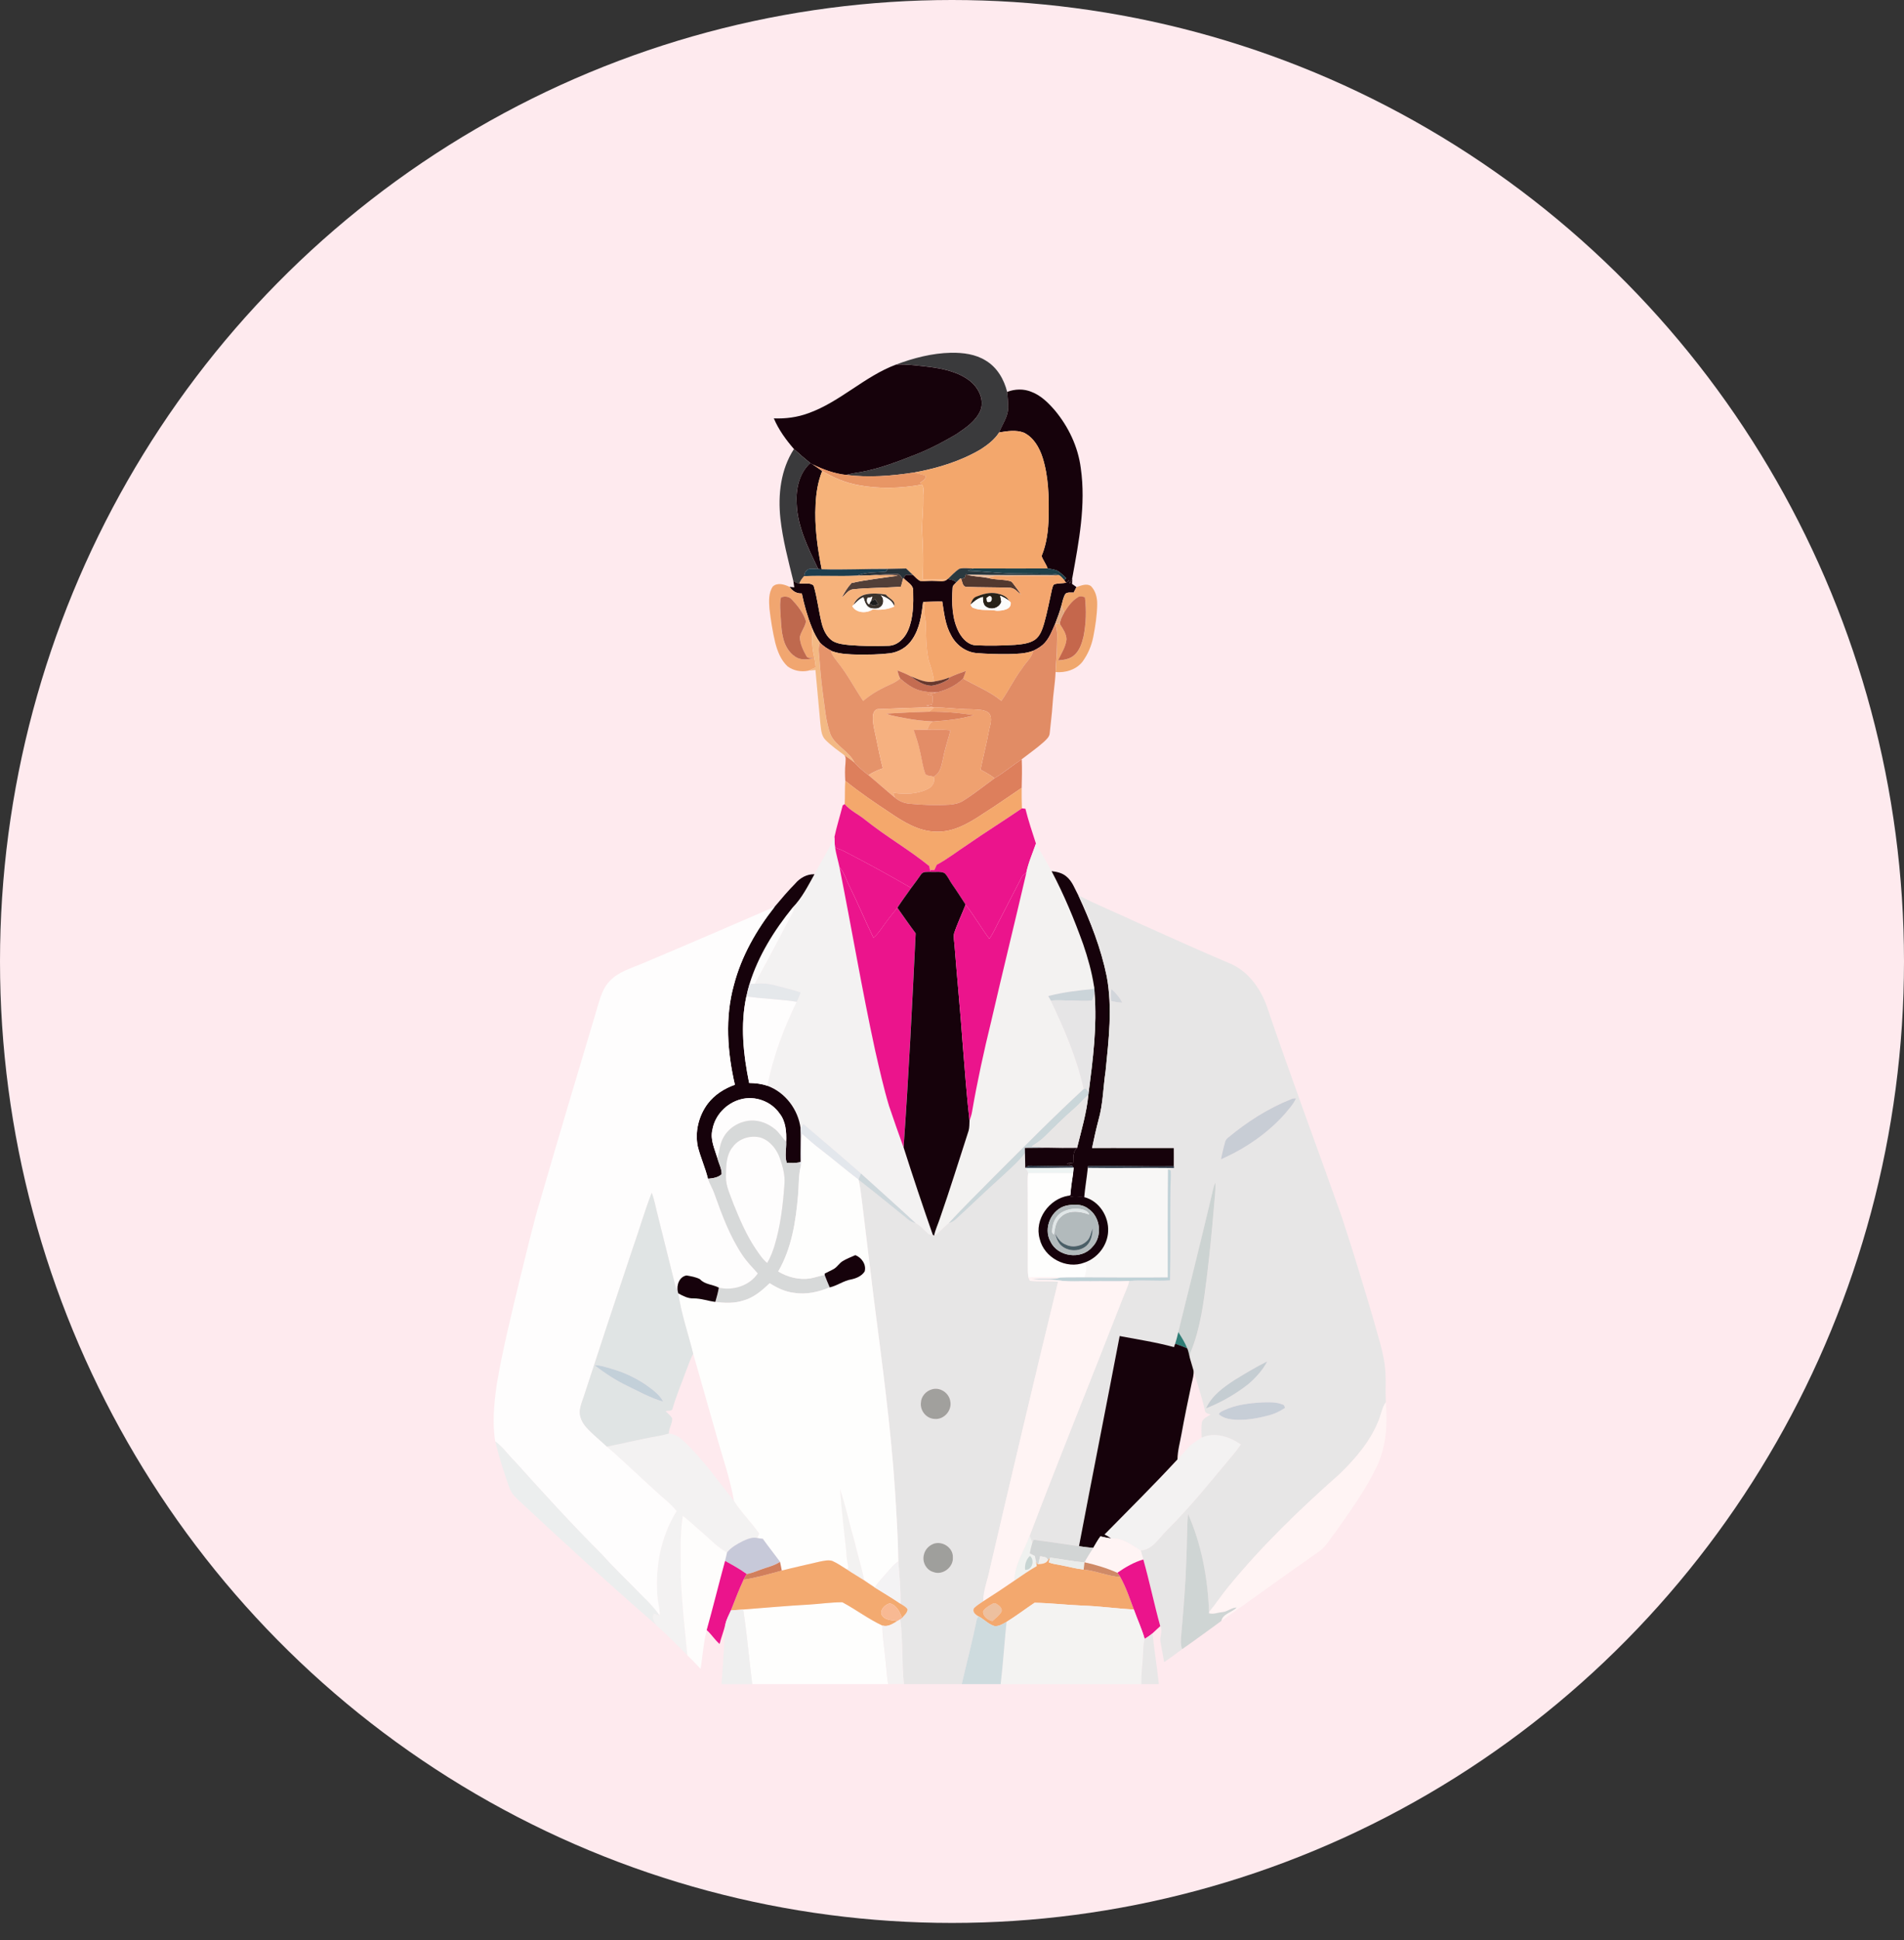 <svg width="54" height="55" viewBox="0 0 54 55" fill="none" xmlns="http://www.w3.org/2000/svg">
<rect x="0" y="0" width="54" height="55" fill="#333333" stroke="none"/>
<g id="Group 1171276532">
<g id="Group 1171276472">
<g id="Group 1171275872">
<ellipse id="Ellipse 1098" cx="27" cy="27.255" rx="27" ry="27.255" fill="#FEEAEE"/>
</g>
</g>
<g id="a">
<path id="Vector" d="M25.417 10.333C25.914 10.147 26.438 10.011 26.971 10C27.311 9.995 27.667 10.038 27.96 10.223C28.279 10.414 28.477 10.755 28.564 11.109C28.583 11.262 28.593 11.416 28.594 11.57C28.586 11.823 28.426 12.03 28.337 12.258C28.209 12.458 28.016 12.607 27.819 12.734C27.24 13.077 26.586 13.274 25.927 13.394C25.289 13.493 24.637 13.544 23.994 13.463C24.129 13.426 24.267 13.4 24.405 13.382C24.963 13.28 25.494 13.075 26.018 12.865C26.4 12.712 26.765 12.52 27.119 12.31C27.389 12.129 27.684 11.934 27.813 11.621C27.918 11.324 27.757 11.005 27.529 10.814C27.204 10.55 26.781 10.456 26.375 10.402C26.057 10.367 25.738 10.32 25.417 10.333H25.417Z" fill="#3A3A3C"/>
<path id="Vector_2" d="M25.416 10.334C25.737 10.321 26.056 10.368 26.374 10.403C26.78 10.457 27.203 10.551 27.528 10.814C27.755 11.005 27.917 11.325 27.812 11.622C27.683 11.935 27.388 12.129 27.118 12.311C26.764 12.521 26.398 12.713 26.017 12.866C25.492 13.075 24.962 13.281 24.404 13.383C24.265 13.401 24.128 13.427 23.993 13.464C23.659 13.426 23.341 13.309 23.041 13.162C23.026 13.154 22.996 13.137 22.981 13.128C22.822 13 22.668 12.865 22.517 12.728C22.291 12.467 22.082 12.181 21.947 11.86C22.28 11.873 22.616 11.829 22.929 11.713C23.831 11.39 24.519 10.668 25.416 10.334L25.416 10.334Z" fill="#16020B"/>
<path id="Vector_3" d="M28.563 11.109C28.784 11.025 29.037 11.016 29.257 11.11C29.523 11.211 29.73 11.418 29.913 11.628C30.302 12.093 30.575 12.663 30.652 13.268C30.802 14.308 30.598 15.354 30.413 16.377C30.391 16.432 30.367 16.487 30.343 16.542C30.333 16.51 30.322 16.478 30.312 16.447C30.286 16.472 30.262 16.497 30.237 16.521C30.218 16.496 30.199 16.471 30.18 16.446C30.195 16.432 30.224 16.404 30.238 16.39C30.158 16.318 30.084 16.235 29.991 16.18C29.902 16.142 29.806 16.129 29.712 16.115C29.67 15.99 29.583 15.885 29.54 15.762C29.687 15.41 29.731 15.029 29.739 14.651C29.751 14.086 29.739 13.508 29.567 12.965C29.475 12.684 29.314 12.4 29.038 12.265C28.814 12.179 28.567 12.22 28.336 12.258C28.425 12.031 28.585 11.823 28.593 11.571C28.592 11.417 28.582 11.262 28.563 11.109Z" fill="#16020B"/>
<path id="Vector_4" d="M28.338 12.259C28.568 12.221 28.816 12.18 29.04 12.266C29.316 12.4 29.477 12.685 29.568 12.966C29.741 13.509 29.753 14.086 29.741 14.651C29.733 15.029 29.689 15.411 29.542 15.762C29.585 15.886 29.672 15.99 29.714 16.116C29.014 16.115 28.315 16.119 27.616 16.115C27.482 16.118 27.346 16.094 27.214 16.122C27.088 16.2 26.99 16.314 26.881 16.415L26.864 16.43C26.631 16.42 26.397 16.433 26.164 16.424C26.196 15.952 26.18 15.478 26.149 15.006C26.156 14.704 26.19 14.402 26.184 14.099C26.174 13.98 26.225 13.841 26.149 13.738C26.135 13.725 26.105 13.7 26.091 13.687C26.16 13.638 26.261 13.591 26.255 13.491C26.15 13.447 26.035 13.431 25.928 13.395C26.586 13.275 27.241 13.078 27.82 12.735C28.017 12.608 28.21 12.459 28.338 12.259H28.338Z" fill="#F3A76C"/>
<path id="Vector_5" d="M22.133 14.695C22.061 14.023 22.142 13.305 22.518 12.729C22.669 12.866 22.823 13 22.982 13.129C22.661 13.42 22.565 13.879 22.594 14.296C22.624 14.953 22.928 15.549 23.205 16.13C23.092 16.138 22.938 16.081 22.86 16.191C22.821 16.228 22.814 16.282 22.809 16.333C22.75 16.393 22.704 16.463 22.672 16.54C22.608 16.54 22.552 16.508 22.501 16.474C22.356 15.886 22.199 15.298 22.133 14.695Z" fill="#3A3A3C"/>
<path id="Vector_6" d="M22.595 14.294C22.566 13.877 22.661 13.418 22.982 13.127C22.997 13.135 23.028 13.152 23.043 13.161C23.137 13.222 23.227 13.288 23.319 13.353C23.198 13.652 23.147 13.975 23.133 14.295C23.097 14.914 23.185 15.531 23.304 16.137C23.271 16.134 23.238 16.131 23.205 16.128C22.928 15.548 22.625 14.951 22.595 14.294H22.595Z" fill="#16020B"/>
<path id="Vector_7" d="M23.043 13.16C23.343 13.307 23.661 13.424 23.995 13.461C24.638 13.542 25.29 13.492 25.928 13.393C26.035 13.43 26.15 13.444 26.255 13.489C26.261 13.589 26.16 13.636 26.091 13.685C26.105 13.698 26.135 13.723 26.149 13.736C25.549 13.847 24.927 13.866 24.326 13.749C23.969 13.684 23.631 13.535 23.319 13.352C23.228 13.288 23.137 13.221 23.043 13.16V13.16Z" fill="#E89665"/>
<path id="Vector_8" d="M23.317 13.354C23.629 13.537 23.967 13.685 24.324 13.751C24.925 13.867 25.547 13.849 26.147 13.737C26.223 13.841 26.172 13.98 26.181 14.099C26.188 14.402 26.154 14.703 26.147 15.006C26.178 15.478 26.194 15.952 26.162 16.424C26.395 16.432 26.629 16.42 26.862 16.429C26.77 16.508 26.646 16.474 26.537 16.474C26.393 16.46 26.249 16.486 26.105 16.476C26.017 16.439 25.958 16.359 25.888 16.297C25.824 16.237 25.759 16.177 25.696 16.116C25.523 16.121 25.35 16.122 25.178 16.127C24.553 16.125 23.928 16.157 23.303 16.137C23.184 15.532 23.095 14.915 23.131 14.296C23.146 13.975 23.196 13.653 23.317 13.354Z" fill="#F6B37A"/>
<path id="Vector_9" d="M22.86 16.19C22.937 16.08 23.092 16.137 23.204 16.129C23.237 16.132 23.27 16.135 23.303 16.137C23.928 16.156 24.554 16.124 25.179 16.127C25.165 16.146 25.138 16.185 25.124 16.205C24.852 16.236 24.563 16.208 24.307 16.32C23.808 16.34 23.308 16.315 22.809 16.332C22.813 16.281 22.82 16.227 22.86 16.19H22.86Z" fill="#1E3E4E"/>
<path id="Vector_10" d="M25.181 16.126C25.353 16.122 25.525 16.12 25.698 16.115C25.762 16.176 25.826 16.236 25.891 16.297C25.823 16.297 25.756 16.295 25.689 16.295C25.674 16.319 25.644 16.366 25.628 16.389C25.625 16.395 25.617 16.407 25.613 16.414C25.561 16.361 25.526 16.264 25.437 16.276C25.221 16.279 25.004 16.273 24.79 16.302C24.63 16.312 24.469 16.318 24.309 16.32C24.565 16.207 24.854 16.235 25.126 16.204C25.139 16.185 25.167 16.146 25.18 16.126L25.181 16.126Z" fill="#28333A"/>
<path id="Vector_11" d="M26.881 16.414C26.99 16.314 27.087 16.199 27.214 16.121C27.345 16.093 27.482 16.117 27.615 16.114C27.558 16.134 27.502 16.157 27.445 16.179C27.893 16.191 28.338 16.252 28.787 16.258C29.078 16.259 29.368 16.264 29.659 16.267C29.783 16.269 29.912 16.253 30.03 16.302C30.009 16.303 29.968 16.305 29.947 16.305C29.108 16.299 28.268 16.313 27.43 16.292C27.421 16.288 27.402 16.282 27.393 16.278C27.384 16.311 27.373 16.344 27.364 16.377C27.338 16.386 27.286 16.404 27.26 16.413C27.255 16.409 27.245 16.4 27.24 16.395C27.2 16.433 27.161 16.471 27.122 16.51C27.058 16.445 26.966 16.432 26.881 16.414H26.881Z" fill="#2A393F"/>
<path id="Vector_12" d="M27.613 16.113C28.313 16.117 29.012 16.113 29.712 16.114C29.806 16.128 29.902 16.141 29.991 16.178C30.084 16.234 30.157 16.317 30.238 16.389C30.223 16.403 30.195 16.431 30.18 16.445C30.135 16.391 30.091 16.334 30.028 16.302C29.91 16.252 29.781 16.268 29.657 16.266C29.366 16.263 29.076 16.259 28.785 16.258C28.337 16.251 27.892 16.19 27.443 16.178C27.5 16.156 27.556 16.134 27.614 16.113H27.613Z" fill="#1E414A"/>
<path id="Vector_13" d="M24.789 16.302C25.003 16.273 25.22 16.28 25.435 16.276C25.524 16.264 25.559 16.361 25.611 16.414C25.593 16.486 25.573 16.558 25.552 16.63C25.093 16.671 24.628 16.656 24.17 16.709C24.041 16.741 23.968 16.864 23.873 16.946C23.947 16.795 24.037 16.649 24.152 16.527C24.584 16.431 25.027 16.386 25.464 16.318C25.241 16.285 25.014 16.314 24.789 16.303L24.789 16.302Z" fill="#523F38"/>
<path id="Vector_14" d="M25.688 16.295C25.755 16.295 25.821 16.297 25.889 16.297C25.959 16.358 26.018 16.438 26.107 16.475C26.25 16.485 26.394 16.459 26.538 16.473C26.647 16.473 26.771 16.507 26.863 16.428L26.88 16.413C26.965 16.431 27.057 16.444 27.121 16.509C27.083 16.555 27.017 16.593 27.016 16.661C26.989 17.09 26.994 17.546 27.202 17.934C27.302 18.111 27.465 18.289 27.685 18.291C28.052 18.309 28.421 18.301 28.789 18.279C28.981 18.262 29.186 18.244 29.351 18.135C29.498 18.029 29.558 17.849 29.609 17.683C29.701 17.36 29.762 17.028 29.836 16.7C29.853 16.652 29.857 16.588 29.905 16.559C30.014 16.532 30.127 16.538 30.238 16.52C30.263 16.496 30.287 16.471 30.313 16.446C30.323 16.477 30.334 16.509 30.344 16.541C30.368 16.486 30.392 16.431 30.414 16.375C30.41 16.434 30.407 16.493 30.405 16.552C30.446 16.582 30.487 16.613 30.529 16.642C30.504 16.695 30.476 16.745 30.45 16.797C30.373 16.799 30.288 16.782 30.221 16.827C30.152 16.927 30.137 17.053 30.102 17.167C30.057 17.34 29.993 17.507 29.929 17.673L29.922 17.692C29.839 17.874 29.77 18.069 29.634 18.219C29.544 18.321 29.425 18.389 29.304 18.447C29.077 18.534 28.831 18.535 28.592 18.542C28.288 18.545 27.983 18.537 27.68 18.511C27.375 18.479 27.109 18.272 26.972 18.003C26.808 17.713 26.776 17.376 26.724 17.053C26.562 17.048 26.4 17.058 26.237 17.061L26.181 17.061C26.136 17.428 26.087 17.811 25.872 18.124C25.732 18.343 25.489 18.487 25.233 18.519C24.933 18.556 24.63 18.556 24.328 18.555C24.087 18.549 23.84 18.544 23.61 18.463C23.478 18.399 23.352 18.32 23.253 18.213C23.162 18.084 23.088 17.945 23.03 17.799C22.901 17.483 22.81 17.154 22.74 16.822C22.591 16.831 22.474 16.752 22.391 16.636C22.425 16.639 22.493 16.646 22.527 16.65C22.519 16.59 22.511 16.531 22.501 16.472C22.552 16.506 22.608 16.538 22.673 16.538C22.802 16.561 22.979 16.5 23.077 16.604C23.182 16.956 23.218 17.326 23.308 17.682C23.358 17.869 23.448 18.059 23.614 18.169C23.757 18.253 23.928 18.27 24.09 18.286C24.463 18.316 24.839 18.321 25.213 18.306C25.469 18.291 25.665 18.083 25.759 17.859C25.906 17.506 25.908 17.116 25.899 16.741C25.902 16.572 25.722 16.5 25.627 16.389C25.643 16.365 25.673 16.318 25.688 16.295H25.688Z" fill="#16020B"/>
<path id="Vector_15" d="M27.392 16.277C27.401 16.281 27.42 16.288 27.429 16.291C27.618 16.344 27.817 16.343 28.009 16.38C28.21 16.44 28.424 16.419 28.628 16.467C28.69 16.474 28.724 16.53 28.758 16.575C28.824 16.67 28.901 16.757 28.957 16.858C28.857 16.778 28.77 16.66 28.63 16.661C28.215 16.645 27.8 16.652 27.386 16.635C27.294 16.609 27.293 16.486 27.26 16.413C27.285 16.404 27.337 16.386 27.363 16.377C27.373 16.343 27.383 16.311 27.392 16.277Z" fill="#52382F"/>
<g id="Group">
<path id="Vector_16" d="M27.43 16.293C28.268 16.314 29.108 16.3 29.947 16.306C29.72 16.347 29.49 16.32 29.262 16.324C28.946 16.32 28.63 16.345 28.314 16.327C28.209 16.319 28.107 16.348 28.009 16.382C27.817 16.344 27.619 16.346 27.43 16.293L27.43 16.293Z" fill="#EDC09F"/>
<path id="Vector_17" d="M28.063 45.512C28.122 45.481 28.194 45.416 28.261 45.465C28.337 45.511 28.434 45.583 28.405 45.686C28.343 45.796 28.235 45.869 28.145 45.955C28.017 45.923 27.89 45.831 27.879 45.689C27.91 45.607 27.995 45.561 28.063 45.512Z" fill="#EDC09F"/>
</g>
<path id="Vector_18" d="M22.809 16.331C23.308 16.314 23.808 16.339 24.307 16.319C24.468 16.317 24.628 16.312 24.789 16.302C25.014 16.313 25.24 16.284 25.464 16.317C25.027 16.385 24.584 16.43 24.152 16.526C24.037 16.648 23.947 16.794 23.873 16.945C23.968 16.863 24.041 16.74 24.17 16.708C24.628 16.655 25.093 16.67 25.552 16.629C25.573 16.558 25.593 16.485 25.611 16.413C25.615 16.407 25.623 16.394 25.627 16.388C25.721 16.5 25.901 16.571 25.898 16.74C25.907 17.116 25.905 17.506 25.758 17.859C25.664 18.083 25.468 18.291 25.213 18.305C24.838 18.321 24.463 18.316 24.09 18.285C23.927 18.27 23.757 18.252 23.613 18.169C23.447 18.058 23.357 17.869 23.308 17.682C23.218 17.325 23.181 16.956 23.076 16.603C22.979 16.499 22.801 16.561 22.672 16.538C22.703 16.46 22.75 16.391 22.808 16.331L22.809 16.331ZM24.208 17.148C24.199 17.157 24.18 17.173 24.171 17.181C24.279 17.383 24.578 17.396 24.753 17.274C24.959 17.299 25.171 17.28 25.362 17.193L25.357 17.181C25.412 17.023 25.196 16.959 25.124 16.855C24.94 16.825 24.75 16.811 24.566 16.847C24.406 16.876 24.262 16.996 24.208 17.148L24.208 17.148Z" fill="#F6B27B"/>
<path id="Vector_19" d="M29.947 16.305C29.968 16.305 30.009 16.303 30.03 16.303C30.093 16.335 30.138 16.392 30.182 16.446C30.201 16.471 30.22 16.496 30.239 16.521C30.129 16.539 30.015 16.533 29.906 16.56C29.858 16.589 29.855 16.653 29.837 16.701C29.763 17.029 29.703 17.361 29.61 17.684C29.559 17.85 29.499 18.03 29.352 18.136C29.187 18.245 28.982 18.263 28.79 18.28C28.423 18.302 28.053 18.31 27.686 18.292C27.467 18.29 27.303 18.112 27.203 17.935C26.995 17.547 26.99 17.091 27.018 16.662C27.018 16.595 27.084 16.556 27.123 16.51C27.162 16.472 27.201 16.433 27.24 16.396C27.245 16.4 27.256 16.409 27.261 16.414C27.294 16.487 27.296 16.61 27.387 16.636C27.801 16.654 28.216 16.646 28.631 16.662C28.771 16.661 28.859 16.779 28.958 16.859C28.902 16.758 28.825 16.671 28.759 16.576C28.726 16.531 28.691 16.475 28.63 16.468C28.425 16.42 28.211 16.441 28.01 16.381C28.108 16.347 28.21 16.318 28.315 16.326C28.631 16.344 28.946 16.319 29.262 16.323C29.49 16.319 29.721 16.346 29.947 16.306L29.947 16.305ZM27.691 16.913C27.593 16.948 27.557 17.054 27.527 17.143C27.549 17.183 27.569 17.228 27.619 17.237C27.829 17.323 28.058 17.269 28.276 17.314C28.427 17.31 28.692 17.286 28.666 17.076C28.654 17.064 28.63 17.042 28.617 17.031C28.558 16.902 28.409 16.851 28.28 16.825C28.079 16.78 27.876 16.84 27.691 16.913Z" fill="#F4A66E"/>
<path id="Vector_20" d="M21.919 16.625C22.049 16.505 22.25 16.566 22.39 16.636C22.473 16.753 22.591 16.831 22.74 16.822C22.81 17.155 22.901 17.484 23.03 17.799C23.034 17.982 23.025 18.165 23.045 18.347C23.063 18.541 23.127 18.728 23.134 18.923C23.063 18.95 22.995 18.981 22.926 19.012C22.725 19.055 22.506 19.014 22.339 18.892C22.148 18.715 22.049 18.463 21.986 18.215C21.911 17.898 21.86 17.575 21.822 17.252C21.807 17.041 21.794 16.806 21.919 16.625L21.919 16.625ZM22.15 16.936C22.115 17.067 22.124 17.203 22.132 17.337C22.15 17.574 22.147 17.814 22.203 18.046C22.245 18.275 22.365 18.498 22.566 18.623C22.716 18.723 22.909 18.695 23.075 18.657C23.008 18.639 22.908 18.677 22.871 18.6C22.778 18.434 22.688 18.252 22.684 18.058C22.717 17.901 22.834 17.773 22.859 17.613C22.785 17.375 22.624 17.173 22.456 16.993C22.38 16.907 22.252 16.892 22.15 16.936L22.15 16.936Z" fill="#F1A670"/>
<path id="Vector_21" d="M30.531 16.643C30.658 16.601 30.81 16.531 30.936 16.61C31.074 16.746 31.123 16.949 31.118 17.138C31.113 17.444 31.067 17.749 31.007 18.049C30.958 18.306 30.852 18.553 30.696 18.764C30.516 18.986 30.218 19.076 29.94 19.051C29.944 18.807 29.979 18.566 29.978 18.322C29.977 18.112 30.018 17.891 29.924 17.694L29.931 17.674C29.975 17.682 30.019 17.689 30.064 17.696C30.146 17.828 30.246 17.965 30.249 18.126C30.227 18.343 30.099 18.528 30.009 18.721C30.16 18.712 30.322 18.691 30.445 18.593C30.615 18.462 30.683 18.246 30.731 18.045C30.805 17.68 30.816 17.304 30.772 16.935C30.706 16.907 30.63 16.888 30.567 16.933C30.4 17.036 30.284 17.203 30.181 17.365C30.155 17.299 30.129 17.234 30.104 17.168C30.14 17.054 30.154 16.929 30.223 16.828C30.29 16.783 30.375 16.8 30.452 16.798C30.478 16.747 30.506 16.696 30.531 16.643L30.531 16.643Z" fill="#F0A76D"/>
<path id="Vector_22" d="M24.209 17.149C24.263 16.997 24.407 16.877 24.566 16.848C24.751 16.811 24.941 16.826 25.125 16.855C25.197 16.96 25.413 17.023 25.357 17.181C25.306 17.014 25.13 16.937 24.982 16.874C25.073 16.96 25.077 17.122 24.976 17.201C24.899 17.27 24.788 17.257 24.695 17.24C24.561 17.198 24.523 17.05 24.489 16.931C24.375 16.974 24.294 17.066 24.209 17.149L24.209 17.149ZM24.604 16.949C24.581 17.015 24.578 17.089 24.649 17.13L24.666 17.101C24.697 17.123 24.728 17.145 24.759 17.168C24.811 17.156 24.864 17.145 24.916 17.133C24.884 17.085 24.853 17.038 24.822 16.99C24.781 17.005 24.739 17.018 24.702 17.042C24.717 17.001 24.73 16.958 24.743 16.916C24.698 16.934 24.651 16.944 24.604 16.949Z" fill="#3B332C"/>
<path id="Vector_23" d="M27.689 16.912C27.874 16.839 28.078 16.779 28.278 16.824C28.407 16.85 28.556 16.901 28.616 17.03C28.541 16.968 28.455 16.924 28.367 16.886C28.378 16.943 28.388 17.001 28.4 17.059C28.343 17.231 28.127 17.301 27.976 17.205C27.876 17.148 27.877 17.023 27.875 16.923C27.736 16.955 27.626 17.046 27.525 17.142C27.555 17.053 27.591 16.947 27.689 16.912H27.689ZM27.978 16.956C27.995 16.995 27.969 17.079 28.042 17.067C28.116 17.078 28.154 16.966 28.107 16.914C28.059 16.872 28.013 16.928 27.978 16.956V16.956Z" fill="#282218"/>
<path id="Vector_24" d="M22.15 16.936C22.253 16.892 22.38 16.907 22.457 16.993C22.625 17.173 22.786 17.375 22.859 17.613C22.834 17.773 22.717 17.901 22.684 18.058C22.689 18.252 22.779 18.433 22.872 18.6C22.908 18.677 23.009 18.639 23.075 18.657C22.91 18.695 22.717 18.722 22.566 18.623C22.366 18.498 22.246 18.274 22.203 18.046C22.148 17.814 22.151 17.574 22.132 17.337C22.124 17.203 22.116 17.067 22.15 16.936L22.15 16.936Z" fill="#BF694E"/>
<g id="Group_2">
<path id="Vector_25" d="M24.602 16.949C24.649 16.944 24.696 16.934 24.741 16.916C24.728 16.958 24.716 17 24.7 17.042C24.691 17.057 24.674 17.086 24.665 17.101L24.647 17.13C24.577 17.089 24.579 17.015 24.602 16.949H24.602Z" fill="#FCFCFC"/>
<path id="Vector_26" d="M22.477 25.727C22.491 25.752 22.505 25.777 22.519 25.802C22.153 26.498 21.793 27.197 21.408 27.884C21.357 27.886 21.307 27.889 21.256 27.892C21.503 27.092 21.954 26.374 22.477 25.727V25.727Z" fill="#FCFCFC"/>
</g>
<path id="Vector_27" d="M24.982 16.873C25.13 16.936 25.306 17.014 25.357 17.181L25.363 17.193C25.172 17.28 24.96 17.299 24.753 17.274C24.579 17.395 24.279 17.383 24.172 17.181C24.181 17.173 24.2 17.157 24.209 17.148C24.294 17.065 24.375 16.974 24.489 16.93C24.523 17.049 24.561 17.197 24.695 17.239C24.788 17.256 24.899 17.269 24.976 17.2C25.077 17.121 25.073 16.959 24.982 16.873Z" fill="#FFFEFE"/>
<g id="Group_3">
<path id="Vector_28" d="M27.979 16.955C28.014 16.927 28.059 16.871 28.108 16.914C28.154 16.965 28.117 17.077 28.043 17.066C27.969 17.079 27.996 16.994 27.979 16.955V16.955Z" fill="#F8F7F6"/>
<path id="Vector_29" d="M30.853 33.102C31.667 33.114 32.481 33.096 33.295 33.107C33.239 33.12 33.182 33.132 33.125 33.145C33.115 34.166 33.12 35.187 33.119 36.209C32.335 36.219 31.55 36.21 30.765 36.209C30.776 36.071 30.872 35.905 30.755 35.79C31.127 35.664 31.41 35.301 31.426 34.907C31.45 34.481 31.175 34.043 30.752 33.935C30.776 33.656 30.825 33.38 30.853 33.102V33.102Z" fill="#F8F7F6"/>
</g>
<path id="Vector_30" d="M28.367 16.887C28.455 16.925 28.541 16.97 28.616 17.031C28.628 17.042 28.652 17.065 28.664 17.076C28.69 17.286 28.425 17.31 28.274 17.314C28.057 17.269 27.827 17.323 27.618 17.237C27.567 17.229 27.547 17.183 27.525 17.144C27.626 17.047 27.736 16.957 27.875 16.924C27.877 17.024 27.876 17.149 27.976 17.206C28.127 17.302 28.343 17.233 28.4 17.06C28.388 17.002 28.378 16.944 28.367 16.887H28.367Z" fill="#FBFCFB"/>
<path id="Vector_31" d="M30.566 16.932C30.628 16.886 30.705 16.905 30.771 16.933C30.815 17.302 30.804 17.679 30.73 18.044C30.682 18.244 30.614 18.46 30.444 18.592C30.321 18.689 30.16 18.71 30.008 18.72C30.098 18.526 30.226 18.342 30.248 18.125C30.245 17.963 30.145 17.826 30.063 17.695C30.058 17.573 30.125 17.467 30.18 17.364C30.283 17.201 30.399 17.035 30.566 16.932Z" fill="#C5674C"/>
<path id="Vector_32" d="M24.701 17.042C24.738 17.018 24.78 17.006 24.821 16.99C24.852 17.038 24.884 17.086 24.916 17.133C24.863 17.145 24.811 17.157 24.759 17.168C24.728 17.146 24.697 17.124 24.666 17.102C24.675 17.087 24.692 17.057 24.702 17.042H24.701Z" fill="#1D1D1D"/>
<path id="Vector_33" d="M26.181 17.063L26.237 17.062C26.199 17.245 26.215 17.429 26.252 17.609C26.267 17.98 26.261 18.356 26.337 18.721C26.405 18.917 26.466 19.114 26.493 19.32C26.262 19.368 26.04 19.255 25.831 19.173C25.708 19.108 25.579 19.055 25.45 19.005C25.47 19.084 25.491 19.165 25.531 19.237C25.445 19.306 25.35 19.361 25.249 19.404C24.974 19.527 24.708 19.672 24.481 19.872C24.247 19.524 24.053 19.151 23.793 18.82C23.712 18.714 23.624 18.61 23.568 18.487L23.61 18.465C23.84 18.546 24.087 18.551 24.328 18.557C24.63 18.558 24.933 18.558 25.234 18.521C25.489 18.489 25.732 18.345 25.872 18.126C26.087 17.813 26.136 17.43 26.181 17.063L26.181 17.063Z" fill="#F7B37C"/>
<path id="Vector_34" d="M26.237 17.062C26.399 17.059 26.562 17.049 26.724 17.054C26.776 17.377 26.808 17.714 26.971 18.005C27.109 18.274 27.375 18.481 27.68 18.512C27.983 18.539 28.287 18.546 28.591 18.543C28.831 18.537 29.077 18.535 29.304 18.448C29.261 18.652 29.086 18.783 28.984 18.956C28.764 19.244 28.608 19.573 28.402 19.869C28.075 19.599 27.678 19.446 27.315 19.235C27.345 19.165 27.37 19.092 27.394 19.019C27.236 19.077 27.077 19.134 26.923 19.205C26.785 19.262 26.639 19.294 26.493 19.32C26.466 19.113 26.404 18.916 26.337 18.72C26.26 18.355 26.266 17.979 26.252 17.608C26.214 17.428 26.199 17.244 26.237 17.062L26.237 17.062Z" fill="#F3A66C"/>
<path id="Vector_35" d="M29.93 17.674C29.994 17.508 30.058 17.34 30.102 17.168C30.128 17.233 30.154 17.299 30.18 17.365C30.125 17.468 30.058 17.574 30.063 17.696C30.018 17.689 29.974 17.681 29.93 17.674H29.93Z" fill="#E2AB82"/>
<path id="Vector_36" d="M29.633 18.22C29.769 18.07 29.838 17.875 29.921 17.693C30.015 17.891 29.974 18.112 29.976 18.322C29.976 18.565 29.942 18.807 29.937 19.051C29.926 19.363 29.868 19.671 29.851 19.983C29.835 20.248 29.797 20.512 29.772 20.776C29.768 20.888 29.676 20.962 29.603 21.033C29.405 21.209 29.187 21.361 28.977 21.523C28.716 21.698 28.475 21.898 28.207 22.061C28.083 21.966 27.946 21.89 27.808 21.818C27.883 21.457 27.976 21.099 28.043 20.735C28.071 20.565 28.168 20.366 28.045 20.211C27.912 20.102 27.722 20.123 27.562 20.107C27.204 20.107 26.849 20.055 26.492 20.051C26.416 20.037 26.34 20.019 26.266 20.002C26.322 19.989 26.379 19.977 26.437 19.966C26.449 19.885 26.451 19.803 26.448 19.721C26.399 19.71 26.351 19.698 26.302 19.687C26.396 19.675 26.489 19.654 26.58 19.624C26.853 19.559 27.111 19.432 27.314 19.235C27.677 19.446 28.075 19.599 28.401 19.869C28.608 19.573 28.764 19.243 28.983 18.955C29.085 18.783 29.26 18.652 29.303 18.448C29.424 18.39 29.543 18.322 29.633 18.22L29.633 18.22Z" fill="#E18C65"/>
<path id="Vector_37" d="M23.03 17.799C23.087 17.945 23.162 18.084 23.252 18.213C23.226 18.3 23.213 18.391 23.223 18.482C23.253 18.863 23.28 19.245 23.332 19.624C23.391 20.026 23.413 20.439 23.555 20.825C23.704 21.151 24.083 21.294 24.236 21.621C24.144 21.541 24.043 21.473 23.942 21.405C23.759 21.269 23.57 21.136 23.41 20.973C23.284 20.847 23.288 20.658 23.265 20.495C23.217 19.995 23.176 19.494 23.127 18.993C23.06 18.999 22.992 19.005 22.926 19.012C22.994 18.98 23.063 18.949 23.133 18.922C23.126 18.727 23.063 18.54 23.045 18.347C23.024 18.165 23.033 17.981 23.029 17.799L23.03 17.799Z" fill="#F3B984"/>
<path id="Vector_38" d="M23.224 18.481C23.214 18.391 23.227 18.3 23.253 18.213C23.353 18.32 23.479 18.4 23.61 18.463L23.569 18.485C23.625 18.608 23.712 18.712 23.794 18.818C24.053 19.149 24.247 19.523 24.481 19.87C24.708 19.671 24.975 19.526 25.249 19.403C25.35 19.36 25.445 19.305 25.531 19.235C25.686 19.367 25.851 19.496 26.047 19.559C26.219 19.613 26.401 19.625 26.581 19.623C26.49 19.654 26.397 19.674 26.303 19.686C26.352 19.698 26.401 19.709 26.45 19.72C26.452 19.802 26.45 19.884 26.438 19.965C26.38 19.977 26.323 19.988 26.267 20.001C26.341 20.018 26.417 20.036 26.493 20.05C25.967 20.057 25.443 20.079 24.918 20.101C24.813 20.094 24.763 20.208 24.757 20.296C24.744 20.529 24.819 20.756 24.861 20.983C24.914 21.25 24.97 21.515 25.039 21.779C24.895 21.826 24.759 21.893 24.63 21.971C24.489 21.866 24.355 21.752 24.237 21.621C24.084 21.294 23.705 21.151 23.556 20.825C23.415 20.439 23.392 20.026 23.333 19.624C23.281 19.244 23.254 18.863 23.224 18.482V18.481Z" fill="#E5936A"/>
<path id="Vector_39" d="M25.451 19.004C25.58 19.054 25.709 19.107 25.832 19.172C26.004 19.302 26.197 19.431 26.419 19.439C26.592 19.416 26.759 19.348 26.906 19.255C26.911 19.242 26.92 19.217 26.924 19.204C27.078 19.133 27.237 19.076 27.395 19.019C27.371 19.091 27.346 19.165 27.316 19.235C27.113 19.432 26.855 19.559 26.581 19.624C26.402 19.626 26.22 19.614 26.047 19.56C25.851 19.497 25.687 19.368 25.532 19.236C25.492 19.163 25.471 19.083 25.451 19.004Z" fill="#C46C51"/>
<path id="Vector_40" d="M25.83 19.172C26.039 19.254 26.261 19.367 26.492 19.32C26.638 19.294 26.785 19.262 26.923 19.205C26.918 19.217 26.909 19.243 26.904 19.256C26.758 19.348 26.59 19.416 26.418 19.439C26.195 19.431 26.002 19.302 25.83 19.172V19.172Z" fill="#67382D"/>
<path id="Vector_41" d="M24.918 20.102C25.443 20.08 25.968 20.058 26.494 20.051C26.446 20.097 26.397 20.143 26.338 20.177C25.938 20.187 25.537 20.208 25.136 20.23C25.309 20.306 25.499 20.321 25.682 20.36C25.939 20.413 26.2 20.437 26.461 20.452C26.364 20.493 26.333 20.595 26.3 20.686C26.171 20.683 26.042 20.687 25.914 20.694C25.983 20.901 26.057 21.107 26.099 21.321C26.147 21.528 26.171 21.741 26.247 21.94C26.306 22.002 26.404 21.991 26.481 22.015C26.539 22.156 26.442 22.304 26.315 22.364C26.013 22.516 25.661 22.523 25.333 22.473C25.349 22.519 25.365 22.564 25.382 22.61C25.128 22.402 24.884 22.182 24.631 21.972C24.76 21.894 24.896 21.826 25.04 21.779C24.971 21.516 24.914 21.251 24.861 20.984C24.819 20.756 24.744 20.53 24.758 20.297C24.764 20.209 24.814 20.095 24.918 20.102L24.918 20.102Z" fill="#F6B180"/>
<path id="Vector_42" d="M26.493 20.051C26.85 20.056 27.205 20.107 27.562 20.106C27.723 20.123 27.913 20.102 28.045 20.211C28.169 20.366 28.072 20.564 28.044 20.735C27.977 21.099 27.883 21.456 27.808 21.818C27.947 21.889 28.083 21.966 28.207 22.061C27.913 22.274 27.628 22.503 27.32 22.698C27.203 22.772 27.066 22.802 26.929 22.811C26.547 22.835 26.165 22.82 25.785 22.783C25.636 22.769 25.495 22.705 25.381 22.61C25.364 22.564 25.348 22.518 25.332 22.473C25.66 22.523 26.012 22.516 26.314 22.364C26.441 22.304 26.538 22.156 26.48 22.015C26.69 21.911 26.706 21.658 26.757 21.457C26.805 21.199 26.896 20.953 26.958 20.699C26.739 20.68 26.519 20.691 26.299 20.686C26.332 20.595 26.363 20.493 26.46 20.452C26.85 20.422 27.244 20.387 27.619 20.273C27.195 20.207 26.766 20.172 26.337 20.177C26.396 20.144 26.445 20.097 26.493 20.051Z" fill="#EFA170"/>
<path id="Vector_43" d="M25.137 20.23C25.537 20.207 25.938 20.186 26.339 20.176C26.768 20.171 27.197 20.206 27.621 20.272C27.245 20.386 26.851 20.422 26.462 20.451C26.2 20.437 25.939 20.412 25.683 20.36C25.5 20.321 25.31 20.305 25.137 20.23H25.137Z" fill="#DB815B"/>
<path id="Vector_44" d="M25.912 20.695C26.04 20.687 26.17 20.683 26.298 20.687C26.518 20.692 26.738 20.681 26.957 20.7C26.895 20.954 26.804 21.2 26.756 21.457C26.705 21.658 26.689 21.912 26.479 22.016C26.402 21.992 26.304 22.003 26.245 21.941C26.169 21.742 26.145 21.528 26.097 21.322C26.055 21.107 25.982 20.901 25.912 20.695Z" fill="#E38D67"/>
<path id="Vector_45" d="M23.943 21.406C24.044 21.474 24.145 21.542 24.237 21.622C24.355 21.753 24.489 21.867 24.63 21.972C24.883 22.182 25.127 22.402 25.381 22.611C25.496 22.706 25.636 22.769 25.785 22.783C26.165 22.82 26.548 22.835 26.93 22.811C27.066 22.802 27.204 22.772 27.321 22.698C27.629 22.504 27.913 22.275 28.208 22.061C28.476 21.899 28.718 21.698 28.978 21.523C28.989 21.793 28.983 22.063 28.976 22.334C28.619 22.572 28.27 22.823 27.906 23.051C27.5 23.323 27.049 23.598 26.542 23.575C26.051 23.567 25.622 23.297 25.229 23.031C24.799 22.747 24.373 22.458 23.973 22.133C23.964 21.969 23.96 21.804 23.978 21.641C23.979 21.561 24.005 21.47 23.943 21.406L23.943 21.406Z" fill="#DD7F5C"/>
<path id="Vector_46" d="M23.973 22.133C24.373 22.457 24.8 22.746 25.229 23.031C25.622 23.297 26.051 23.566 26.542 23.575C27.049 23.597 27.5 23.323 27.906 23.05C28.27 22.822 28.619 22.572 28.976 22.333C28.975 22.527 28.975 22.72 28.983 22.913C28.47 23.266 27.939 23.595 27.427 23.951C27.141 24.139 26.871 24.354 26.568 24.513C26.545 24.562 26.523 24.612 26.502 24.662C26.47 24.661 26.407 24.661 26.376 24.66C26.371 24.633 26.362 24.579 26.358 24.552C25.779 24.081 25.126 23.712 24.544 23.244C24.354 23.087 24.119 22.982 23.957 22.795C23.968 22.574 23.957 22.353 23.973 22.133Z" fill="#F4A86C"/>
<path id="Vector_47" d="M23.9 22.83C23.914 22.821 23.942 22.804 23.956 22.795C24.118 22.983 24.353 23.087 24.543 23.244C25.125 23.712 25.778 24.081 26.357 24.552C26.361 24.579 26.37 24.634 26.375 24.661C26.378 24.674 26.384 24.701 26.387 24.715C26.3 24.722 26.187 24.699 26.127 24.779C26.034 24.911 25.941 25.043 25.841 25.171C25.232 24.816 24.613 24.478 23.986 24.154C23.889 24.102 23.787 24.061 23.683 24.026C23.671 23.926 23.665 23.826 23.666 23.727C23.73 23.424 23.824 23.129 23.9 22.83H23.9Z" fill="#EB148C"/>
<path id="Vector_48" d="M28.983 22.914C29.007 22.917 29.057 22.923 29.082 22.926C29.165 23.261 29.275 23.587 29.381 23.915C29.286 24.19 29.166 24.457 29.108 24.744C29.047 24.78 28.99 24.826 28.961 24.893C28.762 25.274 28.571 25.658 28.371 26.038C28.268 26.23 28.185 26.433 28.059 26.612C27.823 26.298 27.629 25.953 27.384 25.644C27.259 25.455 27.142 25.261 27.01 25.077C26.931 24.97 26.884 24.838 26.785 24.748C26.662 24.694 26.519 24.73 26.388 24.715C26.384 24.702 26.378 24.675 26.375 24.661C26.407 24.662 26.47 24.662 26.501 24.662C26.523 24.613 26.545 24.563 26.567 24.514C26.87 24.354 27.141 24.139 27.427 23.952C27.939 23.596 28.469 23.267 28.983 22.914L28.983 22.914Z" fill="#EB148C"/>
<g id="Group_4">
<path id="Vector_49" d="M23.665 23.727C23.664 23.826 23.669 23.926 23.682 24.026C23.713 24.215 23.768 24.399 23.808 24.587C24.154 26.315 24.446 28.054 24.82 29.776C24.94 30.303 25.057 30.832 25.213 31.351C25.345 31.744 25.484 32.135 25.625 32.525C25.889 33.355 26.165 34.182 26.454 35.005C26.407 35 26.352 35.01 26.319 34.968C26.205 34.866 26.103 34.75 25.969 34.674C25.458 34.198 24.935 33.735 24.418 33.266C23.878 32.792 23.332 32.327 22.784 31.864C22.757 31.904 22.73 31.945 22.704 31.986C22.635 31.454 22.271 30.966 21.762 30.782C21.922 29.951 22.225 29.155 22.593 28.396C22.635 28.31 22.673 28.223 22.701 28.131C22.465 28.052 22.222 27.998 21.982 27.933C21.796 27.88 21.601 27.869 21.408 27.886C21.793 27.199 22.153 26.5 22.519 25.804C22.505 25.779 22.491 25.753 22.477 25.729C22.744 25.457 22.914 25.112 23.098 24.783C23.287 24.431 23.501 24.091 23.665 23.727Z" fill="#F3F2F2"/>
<path id="Vector_50" d="M18.968 40.637C19.126 40.651 19.27 40.73 19.381 40.842C19.926 41.35 20.353 41.967 20.817 42.548C21.026 42.879 21.311 43.155 21.534 43.476C21.513 43.517 21.492 43.557 21.472 43.599C21.329 43.57 21.19 43.632 21.063 43.69C20.901 43.773 20.735 43.865 20.62 44.01C20.348 43.864 20.137 43.633 19.906 43.434C19.722 43.283 19.556 43.113 19.363 42.973C19.273 43.544 19.314 44.125 19.309 44.701C19.336 45.444 19.421 46.183 19.495 46.923C19.203 46.626 18.906 46.336 18.6 46.055C18.547 45.959 18.477 45.85 18.544 45.742C18.598 45.759 18.652 45.777 18.707 45.795C18.72 45.647 18.678 45.505 18.655 45.361C18.565 44.492 18.722 43.583 19.189 42.836C19.087 42.706 18.964 42.593 18.838 42.487C18.287 42.003 17.766 41.488 17.211 41.008C17.688 40.917 18.159 40.796 18.638 40.713C18.75 40.696 18.859 40.666 18.968 40.637Z" fill="#F3F2F2"/>
<path id="Vector_51" d="M34.079 40.751C34.455 40.579 34.873 40.727 35.194 40.945C35.124 41.048 35.049 41.148 34.969 41.242C34.35 41.978 33.752 42.735 33.065 43.41C32.857 43.62 32.677 43.933 32.352 43.955C32.093 43.793 31.831 43.585 31.506 43.612C31.451 43.564 31.388 43.531 31.324 43.499C32.019 42.794 32.722 42.096 33.395 41.369C33.507 41.257 33.609 41.136 33.717 41.02C33.819 40.908 33.956 40.837 34.079 40.751L34.079 40.751Z" fill="#F3F2F2"/>
</g>
<g id="Group_5">
<path id="Vector_52" d="M29.106 24.743C29.164 24.456 29.285 24.189 29.379 23.914C29.531 24.172 29.679 24.432 29.824 24.694C30.177 25.36 30.468 26.059 30.722 26.77C30.854 27.155 30.965 27.549 31.027 27.952C31.021 27.973 31.009 28.015 31.003 28.035C30.575 28.073 30.145 28.128 29.728 28.234C29.752 28.276 29.776 28.319 29.799 28.362C30.186 29.166 30.539 29.994 30.734 30.869C29.859 31.673 29.028 32.521 28.186 33.358C27.759 33.796 27.318 34.221 26.907 34.673C26.759 34.785 26.647 34.938 26.486 35.034C26.523 34.865 26.597 34.709 26.651 34.547C26.94 33.72 27.199 32.883 27.469 32.051C27.494 31.957 27.49 31.86 27.495 31.765C27.523 31.681 27.554 31.598 27.567 31.51C27.716 30.648 27.904 29.793 28.111 28.944C28.435 27.541 28.78 26.144 29.106 24.742L29.106 24.743Z" fill="#F3F2F1"/>
<path id="Vector_53" d="M23.822 42.209C23.984 42.683 24.084 43.175 24.225 43.656C24.311 44.039 24.437 44.412 24.509 44.798C24.345 44.692 24.175 44.596 24.014 44.485C24.026 44.475 24.049 44.454 24.061 44.443C24.032 44.293 24.003 44.142 23.999 43.988C23.939 43.395 23.863 42.803 23.822 42.209V42.209Z" fill="#F3F2F1"/>
</g>
<path id="Vector_54" d="M23.684 24.026C23.787 24.061 23.89 24.101 23.987 24.154C24.614 24.478 25.233 24.816 25.842 25.171C25.711 25.358 25.576 25.541 25.451 25.731C25.351 25.864 25.239 25.989 25.143 26.125C25.023 26.28 24.924 26.455 24.773 26.584C24.54 26.106 24.336 25.615 24.101 25.139C24.003 24.955 23.954 24.743 23.81 24.586C23.77 24.399 23.715 24.215 23.684 24.025V24.026Z" fill="#EB148C"/>
<path id="Vector_55" d="M23.809 24.586C23.952 24.743 24.002 24.954 24.1 25.138C24.335 25.615 24.539 26.106 24.772 26.583C24.923 26.455 25.022 26.28 25.142 26.124C25.238 25.989 25.349 25.864 25.45 25.731C25.622 25.974 25.79 26.22 25.969 26.458C25.869 28.481 25.77 30.504 25.625 32.524C25.485 32.134 25.346 31.743 25.214 31.35C25.058 30.831 24.941 30.303 24.82 29.776C24.446 28.053 24.155 26.314 23.809 24.586H23.809Z" fill="#EB148C"/>
<path id="Vector_56" d="M29.824 24.695C29.972 24.711 30.126 24.745 30.242 24.844C30.413 24.981 30.481 25.195 30.582 25.38C30.926 26.117 31.224 26.882 31.388 27.68C31.554 28.568 31.444 29.475 31.355 30.364C31.286 30.825 31.284 31.297 31.155 31.747C31.086 32.01 31.026 32.276 30.972 32.542C31.746 32.537 32.52 32.545 33.294 32.541C33.297 32.716 33.294 32.89 33.294 33.064C32.482 33.074 31.669 33.045 30.858 33.06L30.852 33.105C30.823 33.384 30.774 33.66 30.75 33.938C30.601 33.912 30.437 33.967 30.298 33.897L30.357 33.876C30.37 33.667 30.402 33.46 30.434 33.253C30.44 33.204 30.445 33.154 30.45 33.105C30.442 33.092 30.423 33.067 30.414 33.054C30.362 33.028 30.307 33.007 30.253 32.985C30.314 32.977 30.375 32.97 30.437 32.962C30.447 32.817 30.421 32.646 30.546 32.541C30.668 32.044 30.817 31.549 30.866 31.038C30.869 31.02 30.873 30.984 30.876 30.967C30.996 30.035 31.118 29.094 31.043 28.154C31.04 28.087 31.035 28.02 31.027 27.954C30.965 27.551 30.854 27.157 30.722 26.771C30.468 26.061 30.177 25.362 29.824 24.695V24.695Z" fill="#16020B"/>
<path id="Vector_57" d="M26.128 24.779C26.188 24.699 26.301 24.722 26.388 24.715C26.519 24.729 26.662 24.693 26.786 24.748C26.885 24.838 26.931 24.97 27.01 25.076C27.142 25.261 27.26 25.454 27.385 25.643C27.28 25.917 27.15 26.181 27.059 26.461C27.039 26.577 27.065 26.694 27.073 26.811C27.145 27.733 27.236 28.655 27.302 29.579C27.363 30.308 27.413 31.039 27.497 31.765C27.492 31.861 27.496 31.958 27.471 32.052C27.201 32.884 26.942 33.721 26.654 34.547C26.599 34.71 26.526 34.866 26.488 35.035C26.481 35.027 26.464 35.012 26.456 35.005C26.168 34.182 25.891 33.355 25.627 32.525C25.771 30.505 25.871 28.481 25.97 26.458C25.791 26.22 25.624 25.975 25.451 25.732C25.576 25.541 25.711 25.358 25.842 25.172C25.942 25.044 26.035 24.911 26.128 24.779L26.128 24.779Z" fill="#16020B"/>
<path id="Vector_58" d="M28.96 24.894C28.99 24.827 29.047 24.781 29.108 24.744C28.782 26.146 28.437 27.543 28.113 28.946C27.905 29.795 27.718 30.65 27.569 31.512C27.556 31.6 27.525 31.683 27.496 31.767C27.412 31.04 27.363 30.309 27.302 29.58C27.235 28.656 27.144 27.734 27.072 26.811C27.064 26.695 27.038 26.578 27.058 26.462C27.149 26.182 27.28 25.918 27.384 25.644C27.629 25.953 27.823 26.298 28.059 26.612C28.185 26.434 28.268 26.23 28.371 26.039C28.571 25.659 28.762 25.274 28.961 24.894L28.96 24.894Z" fill="#EB148C"/>
<path id="Vector_59" d="M22.558 25.042C22.694 24.884 22.887 24.776 23.1 24.782C22.916 25.11 22.746 25.455 22.479 25.727C21.956 26.374 21.505 27.092 21.257 27.892C21.222 28.008 21.193 28.126 21.168 28.244C20.992 29.055 21.082 29.894 21.246 30.698C21.421 30.702 21.599 30.719 21.764 30.78C22.273 30.965 22.637 31.453 22.706 31.984C22.726 32.3 22.698 32.616 22.712 32.933C22.701 32.937 22.679 32.945 22.668 32.95C22.551 32.974 22.431 32.967 22.313 32.964C22.251 32.771 22.304 32.565 22.297 32.367C22.308 32.089 22.288 31.786 22.107 31.56C21.869 31.219 21.41 31.051 21.008 31.163C20.605 31.268 20.272 31.614 20.204 32.028C20.136 32.307 20.271 32.574 20.348 32.834C20.384 32.985 20.473 33.13 20.466 33.286C20.363 33.383 20.213 33.4 20.079 33.414C20.003 33.103 19.867 32.809 19.79 32.498C19.704 32.079 19.817 31.627 20.072 31.286C20.265 31.032 20.544 30.854 20.843 30.749C20.629 29.826 20.558 28.845 20.814 27.922C21.026 27.106 21.451 26.362 21.971 25.703C22.161 25.478 22.35 25.252 22.558 25.043V25.042Z" fill="#16020B"/>
<g id="Group_6">
<path id="Vector_60" d="M30.584 25.379C31.129 25.662 31.701 25.888 32.255 26.151C33.137 26.547 34.019 26.947 34.91 27.324C35.4 27.541 35.734 28.003 35.917 28.493C36.601 30.504 37.345 32.494 38.055 34.496C38.378 35.474 38.674 36.461 38.966 37.448C39.071 37.844 39.205 38.234 39.266 38.64C39.324 39.007 39.282 39.379 39.305 39.748C39.19 39.915 39.167 40.122 39.086 40.304C38.849 40.878 38.436 41.356 37.995 41.784C36.873 42.778 35.788 43.821 34.839 44.983C34.646 45.215 34.483 45.469 34.289 45.7C34.255 44.746 34.08 43.788 33.692 42.912C33.655 43.349 33.667 43.788 33.644 44.226C33.622 44.926 33.562 45.624 33.504 46.321C33.49 46.464 33.473 46.611 33.526 46.749C33.359 46.874 33.19 46.999 33.017 47.118C32.982 46.929 32.951 46.741 32.914 46.553C32.875 46.399 32.991 46.245 32.906 46.096C32.733 45.469 32.602 44.832 32.427 44.206C32.402 44.123 32.376 44.039 32.352 43.955C32.678 43.933 32.858 43.621 33.065 43.411C33.752 42.735 34.35 41.979 34.969 41.243C35.05 41.148 35.125 41.048 35.195 40.946C34.873 40.728 34.456 40.579 34.079 40.752C34.075 40.608 34.063 40.462 34.088 40.32C34.112 40.202 34.243 40.161 34.332 40.101C34.282 40.069 34.189 40.072 34.177 40.001C34.092 39.611 33.96 39.234 33.85 38.851C33.819 38.733 33.778 38.618 33.747 38.499C33.748 38.437 33.755 38.375 33.776 38.317C34.05 37.648 34.139 36.924 34.229 36.212C34.31 35.542 34.377 34.87 34.432 34.198C34.45 33.971 34.484 33.744 34.471 33.516C34.414 33.645 34.392 33.785 34.359 33.921C34.055 35.202 33.736 36.48 33.419 37.758C33.393 37.871 33.365 37.983 33.328 38.093C33.32 38.117 33.304 38.164 33.296 38.188C32.79 38.049 32.27 37.971 31.755 37.874C31.375 39.86 30.98 41.844 30.601 43.83C30.173 43.764 29.744 43.703 29.314 43.647C29.298 43.683 29.284 43.719 29.271 43.757C29.258 43.681 29.234 43.609 29.201 43.54C30.052 41.297 30.958 39.074 31.828 36.838C31.893 36.663 31.982 36.497 32.025 36.315C32.41 36.276 32.798 36.327 33.184 36.294C33.202 35.437 33.186 34.579 33.195 33.721C33.194 33.542 33.22 33.362 33.201 33.183C33.182 33.174 33.145 33.156 33.126 33.147C33.182 33.135 33.239 33.123 33.295 33.109L33.296 33.063C33.297 32.889 33.299 32.714 33.297 32.54C32.522 32.544 31.748 32.535 30.974 32.541C31.028 32.275 31.088 32.009 31.157 31.746C31.286 31.296 31.288 30.824 31.357 30.363C31.446 29.474 31.556 28.567 31.39 27.679C31.227 26.88 30.928 26.116 30.584 25.379V25.379ZM31.523 28.037C31.505 28.149 31.494 28.265 31.518 28.377C31.621 28.399 31.725 28.419 31.83 28.422C31.757 28.275 31.646 28.145 31.523 28.037ZM36.612 31.16C35.959 31.42 35.363 31.805 34.824 32.254C34.784 32.286 34.751 32.328 34.741 32.38C34.699 32.541 34.657 32.701 34.628 32.864C35.308 32.563 35.943 32.135 36.439 31.576C36.552 31.438 36.679 31.305 36.753 31.139C36.705 31.133 36.656 31.141 36.612 31.16L36.612 31.16ZM35.01 39.121C34.694 39.328 34.362 39.565 34.205 39.923C34.636 39.753 35.042 39.521 35.406 39.234C35.618 39.052 35.813 38.839 35.942 38.589C35.622 38.749 35.315 38.934 35.01 39.121V39.121ZM34.721 39.974C34.664 40.002 34.595 40.026 34.568 40.089C34.672 40.182 34.81 40.221 34.946 40.236C35.279 40.271 35.614 40.216 35.936 40.133C36.118 40.092 36.289 40.015 36.443 39.911C36.437 39.865 36.418 39.819 36.369 39.81C36.182 39.735 35.976 39.748 35.779 39.754C35.419 39.776 35.051 39.819 34.721 39.974H34.721Z" fill="#E7E6E6"/>
<path id="Vector_61" d="M28.458 33.313C28.669 33.112 28.893 32.922 29.071 32.69C29.074 32.829 29.078 32.969 29.079 33.109C29.112 33.152 29.156 33.193 29.159 33.251C29.135 33.434 29.144 33.618 29.148 33.802C29.151 34.513 29.151 35.225 29.149 35.936C29.149 36.03 29.151 36.124 29.169 36.217C29.179 36.24 29.199 36.286 29.209 36.309C29.476 36.333 29.743 36.308 30.009 36.334C29.345 39.051 28.703 41.774 28.069 44.499C28.01 44.797 27.887 45.084 27.887 45.392C27.799 45.454 27.704 45.51 27.626 45.586C27.567 45.689 27.671 45.774 27.753 45.818C27.734 45.848 27.71 45.878 27.701 45.914C27.581 46.527 27.418 47.132 27.279 47.741H25.635C25.573 47.13 25.612 46.514 25.531 45.905C25.548 45.892 25.564 45.879 25.581 45.865C25.642 45.792 25.734 45.723 25.741 45.62C25.697 45.544 25.611 45.509 25.542 45.462C25.545 45.059 25.511 44.658 25.477 44.257C25.47 43.587 25.424 42.918 25.383 42.249C25.264 40.43 25.014 38.623 24.783 36.815C24.668 35.904 24.564 34.991 24.45 34.08C24.418 33.866 24.403 33.65 24.35 33.44C24.82 33.806 25.281 34.182 25.744 34.557C25.809 34.615 25.887 34.653 25.972 34.673C26.106 34.75 26.207 34.866 26.321 34.968C26.354 35.009 26.409 35 26.456 35.004C26.464 35.012 26.481 35.027 26.489 35.034C26.65 34.939 26.762 34.785 26.909 34.674C27.079 34.632 27.183 34.483 27.312 34.377C27.691 34.019 28.071 33.663 28.458 33.313ZM26.429 39.383C26.261 39.43 26.123 39.583 26.118 39.761C26.091 39.986 26.269 40.21 26.499 40.221C26.764 40.254 27.002 39.99 26.953 39.73C26.924 39.49 26.663 39.309 26.429 39.383V39.383ZM26.468 43.767C26.335 43.821 26.228 43.942 26.202 44.084C26.154 44.285 26.275 44.509 26.477 44.564C26.74 44.664 27.046 44.425 27.027 44.149C27.04 43.869 26.722 43.666 26.468 43.767V43.767Z" fill="#E7E6E6"/>
</g>
<g id="Group_7">
<path id="Vector_62" d="M18.229 27.308C19.479 26.781 20.726 26.244 21.971 25.705C21.451 26.363 21.026 27.108 20.814 27.924C20.558 28.846 20.629 29.827 20.842 30.751C20.544 30.856 20.265 31.033 20.072 31.287C19.817 31.629 19.704 32.081 19.79 32.5C19.867 32.811 20.003 33.105 20.079 33.416C20.127 33.562 20.211 33.693 20.262 33.838C20.475 34.438 20.698 35.044 21.054 35.577C21.181 35.766 21.34 35.929 21.492 36.098C21.258 36.448 20.79 36.596 20.387 36.502C20.212 36.409 19.989 36.417 19.851 36.263C19.735 36.2 19.599 36.18 19.471 36.157C19.267 36.189 19.178 36.436 19.224 36.618C19.198 36.562 19.169 36.507 19.153 36.447C18.984 35.774 18.818 35.101 18.649 34.428C18.595 34.222 18.559 34.011 18.484 33.812C18.281 34.331 18.129 34.87 17.942 35.396C17.474 36.789 17.014 38.184 16.559 39.582C16.517 39.708 16.465 39.833 16.446 39.967C16.421 40.153 16.512 40.333 16.634 40.468C16.811 40.664 17.021 40.827 17.212 41.008C17.767 41.488 18.288 42.003 18.839 42.487C18.965 42.593 19.088 42.705 19.19 42.836C18.723 43.583 18.566 44.492 18.657 45.361C18.679 45.504 18.721 45.647 18.708 45.795C18.565 45.594 18.396 45.413 18.218 45.243C17.836 44.847 17.434 44.471 17.068 44.061C16.218 43.211 15.408 42.322 14.604 41.43C14.413 41.245 14.264 41.018 14.047 40.862C13.954 40.317 14.016 39.759 14.093 39.215C14.263 38.221 14.508 37.242 14.743 36.261C14.938 35.495 15.108 34.722 15.34 33.966C15.844 32.228 16.362 30.495 16.881 28.762C16.985 28.439 17.044 28.081 17.28 27.822C17.53 27.547 17.899 27.449 18.229 27.308L18.229 27.308Z" fill="#FEFDFD"/>
<path id="Vector_63" d="M21.168 28.246C21.642 28.313 22.122 28.324 22.595 28.397C22.227 29.156 21.924 29.952 21.764 30.782C21.599 30.721 21.422 30.704 21.247 30.7C21.083 29.896 20.992 29.056 21.168 28.246H21.168Z" fill="#FEFDFD"/>
<path id="Vector_64" d="M20.204 32.029C20.272 31.615 20.605 31.268 21.008 31.163C21.41 31.051 21.869 31.219 22.107 31.561C22.288 31.786 22.308 32.089 22.297 32.367C22.183 32.254 22.105 32.108 21.978 32.008C21.786 31.851 21.54 31.75 21.29 31.765C20.974 31.785 20.666 31.964 20.516 32.245C20.412 32.425 20.405 32.639 20.348 32.835C20.271 32.574 20.136 32.307 20.204 32.029Z" fill="#FEFDFD"/>
<path id="Vector_65" d="M20.783 32.51C20.96 32.269 21.288 32.173 21.572 32.247C21.846 32.338 22.036 32.586 22.126 32.852C22.202 33.081 22.268 33.321 22.248 33.565C22.208 34.151 22.138 34.74 21.968 35.305C21.914 35.477 21.852 35.648 21.758 35.803C21.621 35.693 21.527 35.541 21.428 35.399C21.166 35.004 20.978 34.566 20.802 34.128C20.714 33.88 20.586 33.636 20.588 33.367C20.592 33.074 20.587 32.749 20.783 32.509L20.783 32.51Z" fill="#FEFDFD"/>
</g>
<path id="Vector_66" d="M21.17 28.246C21.195 28.128 21.224 28.01 21.259 27.894C21.311 27.892 21.361 27.889 21.412 27.886C21.604 27.869 21.799 27.881 21.986 27.933C22.226 27.999 22.469 28.053 22.705 28.132C22.677 28.223 22.639 28.311 22.597 28.397C22.123 28.324 21.643 28.313 21.17 28.246Z" fill="#E5E8EB"/>
<path id="Vector_67" d="M31.029 27.953C31.038 28.02 31.043 28.086 31.046 28.153C31.026 28.226 31.001 28.297 30.976 28.369C30.585 28.395 30.193 28.339 29.802 28.363C29.778 28.32 29.755 28.277 29.73 28.235C30.148 28.128 30.577 28.074 31.006 28.036C31.012 28.015 31.023 27.974 31.029 27.953Z" fill="#CBD4D9"/>
<path id="Vector_68" d="M31.522 28.037C31.645 28.146 31.756 28.275 31.83 28.423C31.724 28.42 31.621 28.4 31.518 28.378C31.494 28.265 31.505 28.15 31.522 28.037Z" fill="#D2D6DB"/>
<path id="Vector_69" d="M31.043 28.152C31.118 29.093 30.996 30.034 30.876 30.965C30.848 30.929 30.821 30.893 30.794 30.858C30.779 30.861 30.749 30.866 30.734 30.869C30.539 29.994 30.186 29.166 29.799 28.362C30.191 28.338 30.582 28.394 30.973 28.368C30.998 28.296 31.023 28.225 31.043 28.152Z" fill="#E6E5E6"/>
<path id="Vector_70" d="M30.736 30.87C30.751 30.867 30.781 30.862 30.796 30.859C30.823 30.894 30.851 30.93 30.878 30.966C30.875 30.983 30.87 31.019 30.868 31.037C30.727 31.155 30.611 31.3 30.473 31.421C30.169 31.682 29.889 31.969 29.601 32.247C29.498 32.344 29.378 32.42 29.26 32.497C29.41 32.503 29.56 32.517 29.71 32.535C29.495 32.537 29.281 32.539 29.067 32.541C29.067 32.59 29.069 32.64 29.07 32.69C28.892 32.923 28.668 33.113 28.457 33.314C28.07 33.663 27.69 34.02 27.311 34.377C27.182 34.483 27.078 34.632 26.908 34.674C27.32 34.221 27.76 33.797 28.187 33.359C29.029 32.522 29.861 31.674 30.736 30.87H30.736Z" fill="#CAD6D9"/>
<path id="Vector_71" d="M30.472 31.42C30.611 31.298 30.727 31.154 30.868 31.035C30.819 31.547 30.67 32.041 30.548 32.539C30.268 32.543 29.989 32.542 29.709 32.534C29.56 32.515 29.41 32.501 29.26 32.496C29.378 32.419 29.498 32.343 29.601 32.245C29.889 31.968 30.169 31.68 30.472 31.42Z" fill="#E8E6E5"/>
<path id="Vector_72" d="M36.614 31.16C36.657 31.141 36.706 31.132 36.755 31.139C36.68 31.304 36.554 31.438 36.44 31.576C35.944 32.135 35.309 32.563 34.629 32.864C34.658 32.7 34.7 32.54 34.742 32.38C34.752 32.328 34.785 32.286 34.825 32.253C35.364 31.805 35.961 31.42 36.614 31.16L36.614 31.16Z" fill="#C8CDD5"/>
<path id="Vector_73" d="M20.517 32.246C20.668 31.965 20.976 31.785 21.291 31.765C21.541 31.75 21.787 31.852 21.979 32.008C22.106 32.109 22.184 32.255 22.298 32.368C22.305 32.566 22.252 32.772 22.314 32.966C22.433 32.968 22.552 32.975 22.669 32.951C22.682 32.971 22.706 33.01 22.718 33.03C22.643 33.307 22.661 33.596 22.635 33.88C22.571 34.624 22.453 35.389 22.072 36.044C22.343 36.204 22.669 36.29 22.984 36.239C23.12 36.212 23.252 36.167 23.389 36.141C23.432 36.261 23.485 36.376 23.532 36.493C23.211 36.628 22.859 36.706 22.511 36.647C22.264 36.617 22.036 36.508 21.829 36.375C21.613 36.584 21.376 36.788 21.079 36.868C20.823 36.95 20.55 36.941 20.288 36.905C20.328 36.773 20.364 36.638 20.387 36.502C20.791 36.596 21.259 36.448 21.493 36.098C21.341 35.929 21.182 35.765 21.055 35.576C20.699 35.043 20.476 34.438 20.262 33.837C20.212 33.693 20.128 33.562 20.08 33.416C20.214 33.401 20.364 33.384 20.467 33.287C20.474 33.131 20.385 32.986 20.349 32.836C20.405 32.639 20.413 32.426 20.517 32.246H20.517ZM20.784 32.509C20.587 32.748 20.592 33.074 20.588 33.366C20.587 33.636 20.715 33.88 20.802 34.128C20.978 34.566 21.166 35.004 21.429 35.398C21.528 35.541 21.622 35.692 21.758 35.803C21.852 35.648 21.915 35.476 21.969 35.305C22.138 34.739 22.208 34.151 22.248 33.564C22.269 33.321 22.203 33.08 22.126 32.852C22.036 32.586 21.847 32.337 21.573 32.247C21.289 32.173 20.96 32.269 20.784 32.509L20.784 32.509Z" fill="#D7D9D9"/>
<path id="Vector_74" d="M22.706 31.985C22.732 31.944 22.758 31.904 22.785 31.863C23.333 32.327 23.88 32.792 24.419 33.265C24.392 33.322 24.369 33.38 24.349 33.44C23.985 33.169 23.642 32.87 23.282 32.593C23.095 32.456 22.924 32.299 22.749 32.147C22.705 32.44 22.775 32.739 22.716 33.03C22.705 33.01 22.68 32.971 22.668 32.951C22.679 32.947 22.701 32.938 22.711 32.934C22.698 32.618 22.726 32.301 22.705 31.985L22.706 31.985Z" fill="#E3E7EC"/>
<g id="Group_8">
<path id="Vector_75" d="M22.75 32.147C22.924 32.298 23.096 32.455 23.282 32.593C23.642 32.869 23.985 33.168 24.349 33.44C24.402 33.649 24.418 33.866 24.449 34.079C24.563 34.991 24.667 35.903 24.782 36.814C25.014 38.622 25.263 40.429 25.383 42.249C25.424 42.918 25.469 43.587 25.477 44.257C25.291 44.393 25.161 44.584 25.005 44.749C24.933 44.827 24.87 44.913 24.807 44.998C24.707 44.932 24.609 44.864 24.51 44.798C24.438 44.412 24.313 44.039 24.227 43.656C24.085 43.176 23.985 42.683 23.823 42.209C23.864 42.804 23.941 43.395 24 43.988C24.004 44.142 24.033 44.293 24.062 44.444C24.05 44.454 24.027 44.475 24.015 44.486C23.879 44.402 23.747 44.309 23.601 44.245C23.488 44.213 23.369 44.244 23.256 44.265C22.895 44.349 22.532 44.429 22.173 44.52C22.157 44.437 22.143 44.355 22.123 44.274C21.963 44.054 21.792 43.842 21.634 43.62C21.58 43.617 21.526 43.608 21.473 43.598C21.493 43.556 21.514 43.516 21.535 43.475C21.312 43.154 21.027 42.878 20.817 42.547C20.701 41.881 20.468 41.243 20.292 40.592C20.079 39.854 19.874 39.114 19.66 38.376C19.518 37.806 19.323 37.246 19.236 36.663C19.369 36.736 19.509 36.811 19.666 36.806C19.878 36.803 20.078 36.88 20.286 36.905C20.549 36.941 20.822 36.95 21.078 36.868C21.375 36.788 21.611 36.584 21.828 36.375C22.035 36.507 22.263 36.617 22.51 36.647C22.858 36.706 23.21 36.628 23.531 36.493C23.748 36.444 23.929 36.301 24.148 36.265C24.29 36.234 24.439 36.17 24.521 36.043C24.578 35.85 24.438 35.647 24.258 35.579C24.138 35.633 24.014 35.679 23.901 35.747C23.805 35.804 23.75 35.908 23.655 35.966C23.57 36.017 23.477 36.054 23.39 36.102C23.389 36.111 23.388 36.131 23.388 36.141C23.251 36.167 23.119 36.211 22.982 36.239C22.667 36.289 22.342 36.204 22.07 36.043C22.452 35.388 22.57 34.624 22.633 33.879C22.659 33.596 22.642 33.307 22.717 33.03C22.775 32.739 22.705 32.44 22.75 32.147L22.75 32.147Z" fill="#FEFEFD"/>
<path id="Vector_76" d="M29.16 33.25C29.586 33.245 30.012 33.251 30.438 33.252C30.406 33.458 30.373 33.665 30.36 33.874L30.302 33.895C29.757 33.983 29.33 34.569 29.486 35.114C29.61 35.652 30.242 35.99 30.757 35.791C30.874 35.907 30.778 36.072 30.767 36.21C30.534 36.212 30.302 36.209 30.07 36.218C29.77 36.204 29.47 36.204 29.171 36.217C29.152 36.124 29.15 36.029 29.15 35.935C29.152 35.224 29.152 34.513 29.149 33.801C29.146 33.617 29.137 33.433 29.161 33.25H29.16Z" fill="#FEFEFD"/>
<path id="Vector_77" d="M22.946 45.484C23.261 45.465 23.575 45.416 23.89 45.418C24.276 45.623 24.627 45.893 25.026 46.079C25.022 46.411 25.087 46.738 25.116 47.068C25.139 47.292 25.149 47.518 25.189 47.74H21.334C21.245 47.035 21.186 46.326 21.078 45.623C21.701 45.575 22.322 45.518 22.946 45.483V45.484Z" fill="#FEFEFD"/>
</g>
<path id="Vector_78" d="M29.066 32.541C29.281 32.539 29.495 32.537 29.709 32.535C29.988 32.543 30.268 32.544 30.548 32.54C30.422 32.645 30.449 32.816 30.439 32.961C30.377 32.969 30.316 32.976 30.255 32.984C30.309 33.006 30.363 33.027 30.416 33.053C30.031 33.064 29.646 33.052 29.261 33.047C29.193 33.042 29.126 33.057 29.079 33.109H29.078C29.077 32.969 29.074 32.829 29.07 32.69C29.069 32.64 29.067 32.59 29.067 32.541H29.066Z" fill="#16020B"/>
<path id="Vector_79" d="M29.078 33.11C29.125 33.057 29.193 33.043 29.26 33.048C29.645 33.053 30.03 33.064 30.415 33.054C30.424 33.066 30.442 33.091 30.451 33.104C29.993 33.111 29.536 33.109 29.078 33.11V33.11Z" fill="#2A3847"/>
<path id="Vector_80" d="M30.86 33.059C31.671 33.044 32.483 33.073 33.295 33.063L33.295 33.109C32.481 33.098 31.667 33.117 30.854 33.104L30.86 33.059H30.86Z" fill="#273746"/>
<path id="Vector_81" d="M29.078 33.109H29.079C29.536 33.109 29.994 33.11 30.452 33.103C30.447 33.153 30.441 33.203 30.435 33.252C30.01 33.252 29.584 33.246 29.158 33.251C29.155 33.193 29.111 33.153 29.078 33.109H29.078Z" fill="#EEF4F3"/>
<path id="Vector_82" d="M33.126 33.147C33.145 33.155 33.182 33.173 33.202 33.182C33.221 33.361 33.194 33.541 33.196 33.721C33.187 34.578 33.203 35.437 33.184 36.294C32.799 36.326 32.411 36.275 32.026 36.314C31.657 36.331 31.289 36.315 30.921 36.322C30.627 36.313 30.331 36.343 30.04 36.298C29.782 36.256 29.52 36.294 29.262 36.265C29.529 36.225 29.803 36.28 30.068 36.218C30.301 36.209 30.533 36.212 30.766 36.21C31.55 36.212 32.336 36.221 33.12 36.211C33.121 35.189 33.115 34.168 33.126 33.147Z" fill="#BFD2D7"/>
<path id="Vector_83" d="M24.348 33.441C24.368 33.381 24.392 33.322 24.418 33.266C24.936 33.735 25.459 34.198 25.97 34.674C25.885 34.653 25.807 34.616 25.742 34.558C25.279 34.183 24.818 33.806 24.348 33.441Z" fill="#CDD7DB"/>
<path id="Vector_84" d="M34.357 33.92C34.39 33.784 34.413 33.644 34.469 33.516C34.483 33.743 34.448 33.97 34.431 34.197C34.375 34.87 34.309 35.541 34.227 36.212C34.137 36.923 34.048 37.647 33.775 38.316C33.753 38.374 33.746 38.436 33.746 38.499C33.724 38.407 33.707 38.314 33.674 38.226C33.61 38.059 33.512 37.908 33.418 37.758C33.734 36.479 34.053 35.201 34.357 33.92H34.357Z" fill="#CCD3D2"/>
<path id="Vector_85" d="M17.942 35.395C18.129 34.869 18.281 34.33 18.484 33.81C18.559 34.01 18.595 34.221 18.649 34.427C18.818 35.1 18.984 35.773 19.153 36.446C19.169 36.506 19.198 36.561 19.224 36.617C19.228 36.629 19.233 36.651 19.237 36.663C19.323 37.246 19.519 37.806 19.66 38.376C19.567 38.545 19.513 38.73 19.44 38.908C19.319 39.246 19.176 39.576 19.078 39.922C19.063 40.018 18.942 39.979 18.878 40.004C18.942 40.067 19.014 40.126 19.063 40.201C19.074 40.351 18.967 40.483 18.969 40.636C18.86 40.665 18.751 40.695 18.639 40.712C18.16 40.795 17.689 40.916 17.212 41.007C17.02 40.826 16.811 40.663 16.634 40.468C16.512 40.332 16.421 40.152 16.445 39.966C16.465 39.832 16.517 39.707 16.559 39.581C17.014 38.184 17.474 36.788 17.942 35.395H17.942ZM16.863 38.702C17.15 38.924 17.455 39.124 17.782 39.282C18.119 39.444 18.448 39.63 18.81 39.733C18.697 39.516 18.488 39.377 18.294 39.239C17.997 39.041 17.668 38.891 17.323 38.796C17.172 38.753 17.023 38.697 16.863 38.702L16.863 38.702Z" fill="#E0E4E4"/>
<path id="Vector_86" d="M29.486 35.114C29.33 34.569 29.756 33.983 30.302 33.895C30.44 33.964 30.604 33.91 30.753 33.936C31.176 34.045 31.451 34.483 31.428 34.908C31.412 35.303 31.128 35.666 30.756 35.791C30.241 35.99 29.609 35.652 29.486 35.114H29.486ZM30.26 34.172C29.825 34.26 29.576 34.812 29.796 35.197C29.999 35.629 30.666 35.717 30.975 35.353C31.278 35.053 31.216 34.492 30.86 34.26C30.69 34.128 30.46 34.136 30.26 34.172V34.172Z" fill="#16020B"/>
<path id="Vector_87" d="M30.258 34.173C30.459 34.137 30.689 34.129 30.859 34.261C31.214 34.494 31.276 35.054 30.974 35.354C30.664 35.718 29.998 35.631 29.794 35.198C29.575 34.814 29.823 34.262 30.258 34.173V34.173ZM30.107 34.372C29.934 34.474 29.851 34.68 29.841 34.873C29.828 34.927 29.845 34.969 29.892 34.998C29.918 34.823 29.939 34.629 30.08 34.504C30.293 34.29 30.632 34.333 30.89 34.429C30.867 34.348 30.784 34.314 30.713 34.289C30.51 34.237 30.287 34.265 30.107 34.372L30.107 34.372ZM30.849 35.153C30.698 35.32 30.437 35.381 30.232 35.282C30.088 35.231 29.997 35.105 29.929 34.976C29.95 35.079 29.991 35.18 30.056 35.265C30.242 35.479 30.6 35.501 30.813 35.313C30.95 35.188 30.98 34.994 30.989 34.818C30.939 34.928 30.929 35.058 30.849 35.153V35.153Z" fill="#B2BABC"/>
<path id="Vector_88" d="M30.108 34.37C30.289 34.264 30.511 34.235 30.714 34.287C30.785 34.313 30.868 34.347 30.891 34.428C30.633 34.332 30.294 34.288 30.081 34.502C29.941 34.627 29.919 34.822 29.894 34.997C29.846 34.968 29.829 34.926 29.842 34.871C29.853 34.678 29.935 34.473 30.108 34.37L30.108 34.37Z" fill="#DFE6E7"/>
<path id="Vector_89" d="M30.85 35.153C30.93 35.058 30.941 34.928 30.99 34.818C30.981 34.995 30.951 35.189 30.814 35.314C30.601 35.502 30.243 35.48 30.057 35.266C29.992 35.181 29.951 35.08 29.93 34.976C29.998 35.105 30.089 35.232 30.233 35.283C30.438 35.382 30.699 35.321 30.85 35.153V35.153Z" fill="#4A5F67"/>
<path id="Vector_90" d="M23.901 35.748C24.015 35.68 24.139 35.634 24.258 35.58C24.438 35.648 24.578 35.851 24.522 36.044C24.439 36.171 24.291 36.235 24.149 36.266C23.929 36.302 23.748 36.445 23.532 36.494C23.484 36.377 23.431 36.261 23.389 36.142C23.389 36.132 23.39 36.112 23.39 36.103C23.478 36.055 23.57 36.018 23.656 35.967C23.75 35.909 23.806 35.805 23.902 35.748L23.901 35.748Z" fill="#16020B"/>
<path id="Vector_91" d="M19.225 36.617C19.178 36.435 19.268 36.188 19.472 36.156C19.6 36.179 19.736 36.2 19.852 36.262C19.99 36.416 20.213 36.408 20.387 36.501C20.363 36.638 20.327 36.772 20.287 36.905C20.079 36.88 19.879 36.803 19.666 36.806C19.51 36.811 19.37 36.736 19.237 36.663C19.234 36.651 19.228 36.629 19.225 36.617L19.225 36.617Z" fill="#16020B"/>
<path id="Vector_92" d="M29.169 36.217C29.468 36.203 29.769 36.204 30.068 36.218C29.803 36.28 29.529 36.224 29.261 36.265C29.52 36.294 29.781 36.256 30.039 36.297C30.331 36.343 30.627 36.313 30.921 36.322C31.289 36.315 31.657 36.331 32.025 36.314C31.982 36.496 31.894 36.662 31.828 36.837C30.958 39.074 30.052 41.295 29.201 43.539C29.052 43.957 28.772 44.348 28.771 44.806C28.481 45.007 28.185 45.201 27.887 45.391C27.886 45.084 28.01 44.796 28.068 44.498C28.703 41.773 29.345 39.051 30.009 36.333C29.743 36.307 29.475 36.333 29.209 36.308C29.199 36.285 29.179 36.239 29.169 36.217H29.169Z" fill="#FFF4F4"/>
<path id="Vector_93" d="M33.419 37.76C33.513 37.911 33.611 38.061 33.675 38.228C33.562 38.175 33.446 38.132 33.328 38.095C33.364 37.985 33.393 37.872 33.419 37.76Z" fill="#2F7D76"/>
<path id="Vector_94" d="M31.755 37.873C32.27 37.97 32.79 38.049 33.296 38.187C33.304 38.163 33.32 38.116 33.329 38.093C33.447 38.13 33.563 38.173 33.675 38.226C33.709 38.314 33.726 38.407 33.747 38.499C33.778 38.617 33.819 38.732 33.85 38.851C33.863 38.973 33.825 39.091 33.798 39.209C33.696 39.688 33.596 40.168 33.509 40.65C33.467 40.889 33.398 41.125 33.395 41.369C32.722 42.096 32.019 42.794 31.325 43.499C31.389 43.531 31.452 43.564 31.507 43.612C31.406 43.596 31.308 43.573 31.21 43.551C31.132 43.654 31.072 43.768 31.006 43.878C30.87 43.867 30.735 43.851 30.602 43.83C30.98 41.843 31.375 39.859 31.755 37.873L31.755 37.873Z" fill="#16020B"/>
<path id="Vector_95" d="M35.01 39.121C35.315 38.934 35.622 38.75 35.942 38.59C35.813 38.839 35.618 39.052 35.406 39.235C35.042 39.521 34.636 39.754 34.205 39.923C34.362 39.566 34.694 39.329 35.01 39.121V39.121Z" fill="#C5CDD2"/>
<path id="Vector_96" d="M16.863 38.702C17.023 38.697 17.172 38.753 17.323 38.795C17.667 38.891 17.997 39.041 18.294 39.239C18.488 39.377 18.697 39.516 18.81 39.733C18.448 39.63 18.119 39.444 17.782 39.282C17.455 39.124 17.15 38.924 16.863 38.702L16.863 38.702Z" fill="#C3D0D9"/>
<path id="Vector_97" d="M26.429 39.384C26.663 39.31 26.925 39.491 26.953 39.731C27.002 39.991 26.764 40.255 26.499 40.222C26.27 40.211 26.091 39.987 26.118 39.762C26.124 39.584 26.261 39.431 26.429 39.384V39.384Z" fill="#A1A09D"/>
<path id="Vector_98" d="M34.721 39.975C35.051 39.82 35.419 39.777 35.779 39.755C35.976 39.749 36.182 39.736 36.369 39.811C36.418 39.82 36.437 39.866 36.443 39.912C36.289 40.016 36.118 40.093 35.936 40.134C35.614 40.217 35.279 40.272 34.946 40.237C34.81 40.222 34.672 40.183 34.568 40.09C34.595 40.026 34.664 40.003 34.721 39.975H34.721Z" fill="#C7CED7"/>
<path id="Vector_99" d="M39.085 40.304C39.166 40.122 39.189 39.915 39.304 39.748C39.355 40.372 39.318 41.026 39.036 41.597C38.718 42.252 38.29 42.846 37.87 43.438C37.718 43.627 37.602 43.854 37.396 43.992C36.469 44.634 35.559 45.301 34.637 45.949C34.68 45.738 34.939 45.712 35.07 45.569C34.923 45.573 34.812 45.688 34.667 45.699C34.54 45.71 34.413 45.769 34.285 45.732L34.288 45.7C34.482 45.469 34.645 45.215 34.838 44.983C35.787 43.82 36.872 42.778 37.994 41.784C38.435 41.356 38.848 40.878 39.085 40.304H39.085Z" fill="#FFF4F4"/>
<path id="Vector_100" d="M14.047 40.861C14.264 41.017 14.413 41.244 14.604 41.429C15.408 42.322 16.218 43.211 17.068 44.06C17.435 44.47 17.836 44.846 18.218 45.242C18.396 45.412 18.565 45.593 18.708 45.794C18.654 45.776 18.599 45.758 18.545 45.741C18.478 45.849 18.548 45.959 18.601 46.054C17.261 44.893 15.957 43.693 14.661 42.483C14.571 42.399 14.493 42.301 14.451 42.185C14.297 41.75 14.153 41.311 14.047 40.861Z" fill="#ECEEEE"/>
<path id="Vector_101" d="M33.693 42.912C34.081 43.788 34.256 44.746 34.29 45.7L34.287 45.732C34.415 45.769 34.541 45.71 34.669 45.699C34.813 45.688 34.925 45.572 35.072 45.569C34.941 45.712 34.682 45.738 34.639 45.949C34.268 46.216 33.903 46.49 33.527 46.749C33.473 46.611 33.49 46.464 33.504 46.321C33.563 45.624 33.623 44.926 33.645 44.226C33.668 43.788 33.656 43.349 33.693 42.912Z" fill="#CFD5D4"/>
<path id="Vector_102" d="M19.364 42.973C19.557 43.112 19.723 43.283 19.907 43.434C20.138 43.633 20.348 43.864 20.621 44.01C20.602 44.089 20.586 44.169 20.565 44.248C20.386 44.9 20.226 45.557 20.044 46.208C19.948 46.567 19.932 46.941 19.869 47.306C19.746 47.176 19.624 47.046 19.495 46.923C19.422 46.183 19.337 45.444 19.309 44.7C19.314 44.125 19.274 43.544 19.364 42.973V42.973Z" fill="#FEFDFC"/>
<path id="Vector_103" d="M29.201 43.539C29.234 43.608 29.258 43.68 29.271 43.756C29.244 43.846 29.223 43.938 29.205 44.03C29.253 44.055 29.301 44.079 29.349 44.105C29.36 44.157 29.371 44.21 29.384 44.264C29.389 44.296 29.4 44.36 29.406 44.393C29.187 44.519 28.98 44.664 28.771 44.806C28.772 44.348 29.052 43.957 29.201 43.539ZM29.074 44.499C29.275 44.522 29.358 44.22 29.21 44.107C29.105 44.205 29.058 44.358 29.074 44.499Z" fill="#F0F2F0"/>
<path id="Vector_104" d="M31.211 43.553C31.309 43.575 31.407 43.597 31.507 43.614C31.832 43.586 32.094 43.795 32.353 43.956C32.377 44.04 32.403 44.124 32.427 44.208C32.16 44.284 31.918 44.427 31.691 44.585C31.392 44.451 31.077 44.358 30.758 44.287C30.833 44.147 30.918 44.012 31.006 43.88C31.073 43.77 31.133 43.656 31.211 43.553V43.553Z" fill="#FFF4F4"/>
<path id="Vector_105" d="M21.063 43.688C21.19 43.63 21.329 43.568 21.472 43.597C21.525 43.608 21.579 43.616 21.634 43.62C21.791 43.842 21.962 44.054 22.123 44.273C21.994 44.359 21.846 44.404 21.701 44.449C21.525 44.502 21.36 44.588 21.178 44.618C20.985 44.477 20.774 44.362 20.564 44.247C20.585 44.168 20.602 44.088 20.62 44.008C20.735 43.863 20.901 43.772 21.063 43.688H21.063Z" fill="#C7C9D9"/>
<path id="Vector_106" d="M29.315 43.648C29.745 43.704 30.174 43.766 30.602 43.831C30.736 43.853 30.871 43.869 31.006 43.88C30.918 44.012 30.833 44.147 30.758 44.287C30.429 44.268 30.106 44.194 29.779 44.154C29.76 44.18 29.741 44.206 29.721 44.234C29.703 44.125 29.584 44.137 29.503 44.115C29.483 44.19 29.466 44.266 29.451 44.343L29.42 44.34C29.41 44.321 29.393 44.284 29.384 44.266C29.372 44.212 29.361 44.159 29.349 44.106C29.301 44.081 29.253 44.057 29.205 44.032C29.224 43.94 29.244 43.848 29.271 43.758C29.285 43.721 29.299 43.684 29.314 43.648H29.315Z" fill="#D2D5D5"/>
<path id="Vector_107" d="M26.466 43.766C26.72 43.666 27.038 43.869 27.025 44.149C27.044 44.424 26.738 44.664 26.475 44.564C26.273 44.509 26.152 44.285 26.2 44.084C26.226 43.942 26.333 43.82 26.466 43.767V43.766Z" fill="#9F9F9C"/>
<path id="Vector_108" d="M29.073 44.5C29.057 44.358 29.104 44.205 29.209 44.107C29.357 44.22 29.275 44.522 29.073 44.5Z" fill="#C7D5D3"/>
<path id="Vector_109" d="M29.5 44.113C29.582 44.135 29.702 44.123 29.719 44.232C29.664 44.327 29.546 44.333 29.449 44.341C29.464 44.264 29.481 44.188 29.5 44.113Z" fill="#F0EEEC"/>
<path id="Vector_110" d="M29.719 44.233C29.739 44.205 29.758 44.179 29.778 44.152C29.77 44.186 29.754 44.255 29.746 44.289C29.841 44.331 29.945 44.341 30.047 44.361C30.276 44.403 30.501 44.467 30.733 44.492C31.086 44.527 31.416 44.682 31.772 44.701C31.935 44.993 32.04 45.313 32.157 45.625C31.665 45.598 31.175 45.529 30.682 45.513C30.235 45.494 29.789 45.442 29.342 45.433C29.076 45.612 28.82 45.807 28.547 45.976C28.44 46.036 28.324 46.112 28.196 46.093C28.027 46.038 27.906 45.899 27.752 45.819C27.67 45.774 27.566 45.689 27.625 45.586C27.703 45.51 27.797 45.454 27.886 45.392C28.184 45.202 28.48 45.008 28.77 44.807C28.979 44.665 29.186 44.52 29.405 44.394C29.399 44.361 29.388 44.297 29.382 44.264C29.392 44.283 29.409 44.32 29.418 44.339L29.45 44.342C29.546 44.333 29.664 44.327 29.719 44.233H29.719ZM28.063 45.512C27.994 45.561 27.91 45.607 27.879 45.689C27.889 45.831 28.017 45.923 28.145 45.955C28.235 45.869 28.343 45.796 28.405 45.686C28.434 45.583 28.336 45.511 28.261 45.465C28.193 45.416 28.122 45.482 28.063 45.512Z" fill="#F3A86E"/>
<path id="Vector_111" d="M29.778 44.152C30.105 44.193 30.427 44.266 30.757 44.286C30.749 44.355 30.74 44.423 30.733 44.492C30.501 44.467 30.276 44.403 30.048 44.361C29.946 44.341 29.842 44.331 29.746 44.289C29.754 44.255 29.77 44.186 29.778 44.152Z" fill="#EAECEA"/>
<path id="Vector_112" d="M23.256 44.266C23.368 44.245 23.487 44.215 23.601 44.246C23.747 44.31 23.878 44.403 24.014 44.487C24.175 44.597 24.346 44.693 24.509 44.799C24.609 44.865 24.707 44.934 24.806 44.999C25.052 45.152 25.3 45.3 25.541 45.462C25.609 45.51 25.696 45.544 25.739 45.621C25.733 45.723 25.641 45.792 25.58 45.866C25.523 45.693 25.427 45.497 25.235 45.451C25.104 45.486 24.961 45.616 25 45.764C25.081 45.935 25.293 45.926 25.452 45.953C25.322 46.028 25.186 46.128 25.026 46.081C24.628 45.896 24.277 45.626 23.89 45.42C23.575 45.419 23.261 45.467 22.946 45.486C22.323 45.52 21.701 45.577 21.078 45.625C20.962 45.632 20.846 45.641 20.73 45.65C20.845 45.357 20.956 45.062 21.09 44.778C21.457 44.724 21.815 44.618 22.173 44.521C22.532 44.43 22.895 44.35 23.256 44.266V44.266Z" fill="#F3AA70"/>
<path id="Vector_113" d="M31.689 44.584C31.917 44.427 32.159 44.284 32.426 44.207C32.602 44.833 32.733 45.47 32.906 46.097C32.831 46.163 32.759 46.234 32.685 46.302C32.617 46.361 32.54 46.41 32.464 46.459C32.384 46.174 32.256 45.905 32.158 45.626C32.041 45.314 31.936 44.994 31.772 44.702C31.745 44.662 31.718 44.623 31.689 44.584H31.689Z" fill="#EB148C"/>
<path id="Vector_114" d="M20.043 46.208C20.225 45.557 20.385 44.9 20.564 44.248C20.774 44.363 20.985 44.478 21.178 44.62C21.148 44.671 21.117 44.723 21.09 44.777C20.956 45.062 20.845 45.356 20.73 45.649C20.673 45.778 20.603 45.902 20.573 46.041C20.531 46.232 20.454 46.412 20.409 46.602C20.271 46.485 20.178 46.327 20.043 46.208L20.043 46.208Z" fill="#EB148C"/>
<path id="Vector_115" d="M21.7 44.451C21.846 44.406 21.994 44.361 22.122 44.275C22.142 44.357 22.156 44.439 22.172 44.522C21.814 44.618 21.457 44.725 21.09 44.778C21.117 44.724 21.148 44.672 21.178 44.62C21.36 44.59 21.525 44.504 21.7 44.451V44.451Z" fill="#D17F5C"/>
<path id="Vector_116" d="M25.005 44.75C25.161 44.585 25.291 44.394 25.476 44.258C25.51 44.658 25.544 45.06 25.541 45.462C25.301 45.3 25.053 45.151 24.807 44.999C24.869 44.914 24.933 44.828 25.005 44.75V44.75Z" fill="#F4F3F4"/>
<path id="Vector_117" d="M30.758 44.287C31.077 44.357 31.392 44.451 31.69 44.584C31.718 44.623 31.746 44.662 31.773 44.702C31.418 44.683 31.087 44.528 30.734 44.493C30.741 44.424 30.75 44.355 30.758 44.287Z" fill="#CF8A67"/>
<path id="Vector_118" d="M25 45.764C24.962 45.616 25.105 45.486 25.235 45.451C25.428 45.497 25.524 45.693 25.581 45.866C25.564 45.879 25.547 45.892 25.531 45.906C25.511 45.917 25.472 45.941 25.453 45.953C25.294 45.926 25.082 45.934 25 45.764H25Z" fill="#F8B993"/>
<path id="Vector_119" d="M28.548 45.976C28.821 45.807 29.077 45.612 29.343 45.434C29.79 45.442 30.236 45.494 30.683 45.513C31.176 45.529 31.666 45.598 32.158 45.626C32.256 45.905 32.385 46.173 32.464 46.459C32.415 46.632 32.429 46.812 32.412 46.99C32.39 47.24 32.369 47.49 32.37 47.742H28.381C28.45 47.155 28.488 46.564 28.548 45.976H28.548Z" fill="#F4F3F2"/>
<path id="Vector_120" d="M20.731 45.65C20.847 45.641 20.963 45.632 21.079 45.625C21.187 46.328 21.246 47.037 21.335 47.742H20.465C20.504 47.175 20.541 46.608 20.574 46.041C20.604 45.903 20.674 45.778 20.731 45.65Z" fill="#EFEFEF"/>
<path id="Vector_121" d="M27.7 45.914C27.709 45.878 27.733 45.848 27.752 45.818C27.907 45.899 28.027 46.038 28.196 46.092C28.324 46.112 28.44 46.036 28.547 45.976C28.486 46.564 28.449 47.154 28.38 47.741H27.277C27.416 47.132 27.579 46.528 27.7 45.914H27.7Z" fill="#CEDBDE"/>
<path id="Vector_122" d="M25.453 45.951C25.473 45.939 25.512 45.916 25.531 45.904C25.612 46.513 25.573 47.13 25.634 47.74H25.191C25.151 47.518 25.14 47.292 25.117 47.068C25.088 46.739 25.023 46.411 25.027 46.079C25.187 46.126 25.323 46.027 25.453 45.951Z" fill="#F4F2F2"/>
<path id="Vector_123" d="M32.465 46.458C32.542 46.409 32.618 46.36 32.687 46.301C32.737 46.782 32.816 47.26 32.867 47.74H32.371C32.37 47.489 32.391 47.239 32.413 46.989C32.43 46.811 32.416 46.63 32.465 46.458L32.465 46.458Z" fill="#E8E7E7"/>
</g>
</g>
</svg>
